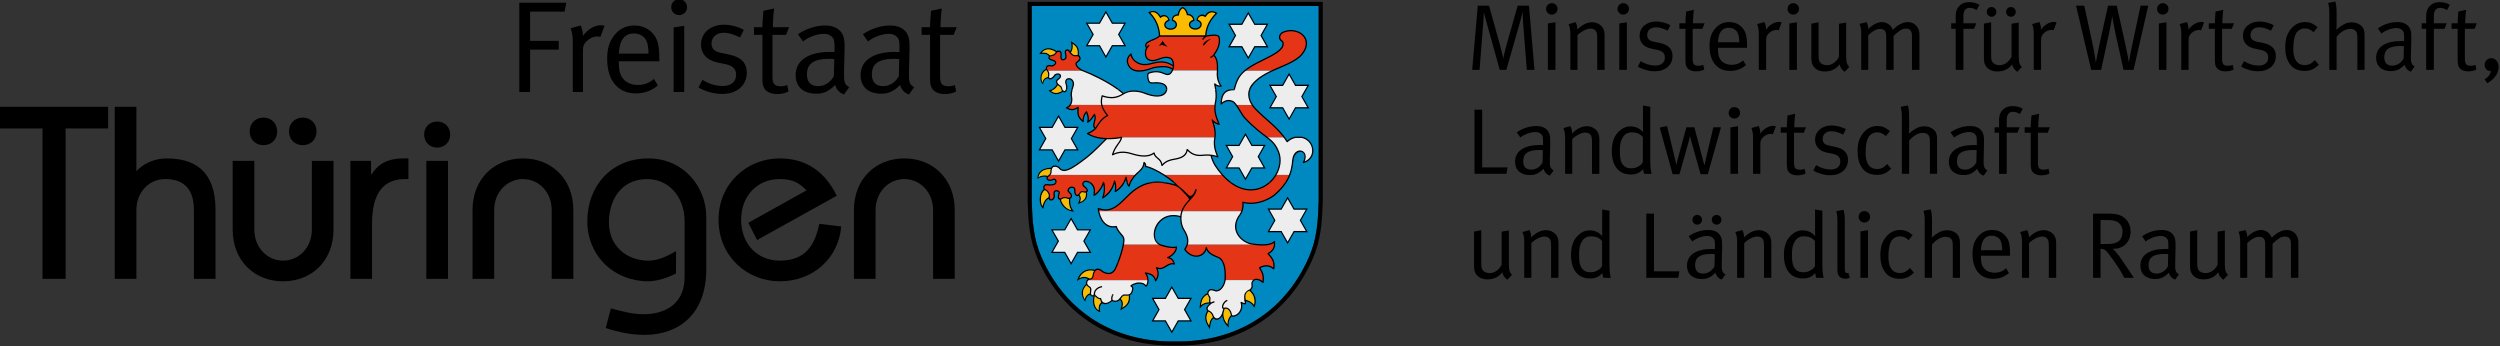 <?xml version="1.0" encoding="UTF-8"?>
<svg xmlns="http://www.w3.org/2000/svg" preserveAspectRatio="xMinYMin meet" viewBox="0 0 433 60">
  <rect x="0" y="0" width="433" height="60" fill="#333333" stroke="none"/>
  <g id="Fahne">
    <g>
      <polygon points="0,18.497 18.73,18.497 18.73,22.246 11.364,22.246 11.364,48.297 7.363,48.297 7.363,22.246 0,22.246   "></polygon>
      <path d="M19.875,48.297V18.497h3.747v11.151c1.148-1.274,3.064-2.21,5.235-2.21c4.726,0,8.471,2.043,8.471,8.938v11.922h-3.745    V36.375c0-4.174-2.298-5.362-4.981-5.362c-2.723,0-4.979,2.213-4.979,5.362v11.922H19.875z"></path>
      <path d="M57.76,27.863v11.921c0,5.359-3.746,8.938-8.728,8.938c-4.98,0-8.729-3.578-8.729-8.938V27.863h3.748v11.921    c0,3.148,2.299,5.359,4.98,5.359c2.683,0,4.981-2.211,4.981-5.359V27.863H57.76z M45.626,20.367c1.404,0,2.385,1.025,2.385,2.385    c0,1.405-0.98,2.387-2.385,2.387c-1.405,0-2.385-0.981-2.385-2.387C43.241,21.392,44.221,20.367,45.626,20.367 M52.437,20.367    c1.406,0,2.385,1.025,2.385,2.385c0,1.405-0.979,2.387-2.385,2.387c-1.403,0-2.383-0.981-2.383-2.387    C50.054,21.392,51.033,20.367,52.437,20.367"></path>
      <path d="M60.691,27.863h3.575v2.34h0.087c1.276-2.002,3.022-2.765,5.533-2.765h0.853v3.575h-0.555    c-3.617,0-5.747,2.213-5.747,7.749v9.535h-3.746V27.863z"></path>
      <path d="M75.717,21.052c1.447,0,2.256,1.104,2.256,2.254s-0.809,2.256-2.256,2.256c-1.448,0-2.256-1.105-2.256-2.256    S74.269,21.052,75.717,21.052 M73.845,27.863h3.746v20.435h-3.746V27.863z"></path>
      <path d="M81.844,48.297V36.375c0-5.362,3.748-8.938,8.729-8.938s8.727,3.575,8.727,8.938v11.922h-3.746V36.375    c0-3.149-2.298-5.362-4.98-5.362s-4.98,2.213-4.98,5.362v11.922H81.844z"></path>
      <path d="M117.089,47.358c-1.405,0.767-3.404,1.363-4.81,1.363c-5.96,0-10.559-4.428-10.559-10.388    c0-6.132,4.173-10.896,10.559-10.896c6.216,0,10.046,5.021,10.046,10.13v9.107c0,7.664-4.683,11.324-10.686,11.324    c-2.298,0-4.554-0.465-6.726-1.188l0.895-3.403c1.872,0.506,3.746,1.017,5.66,1.017c3.364,0,7.11-1.49,7.11-6.471v-9.535    c0-4.595-2.979-7.405-6.471-7.405c-4.47,0-6.642,3.532-6.642,7.532c0,4.003,2.98,6.598,6.854,6.598    c1.703,0,3.321-0.806,4.769-1.654V47.358z"></path>
      <path d="M131.133,41.567l-1.532-2.976l10.09-5.622c-1.276-1.278-2.342-1.956-4.641-1.956c-3.874,0-6.684,2.895-6.684,7.065    c0,4.172,2.81,7.064,6.684,7.064c4.428,0,6.087-2.634,6.854-6.381l3.79,0.465c-0.427,5.405-4.77,9.494-10.644,9.494    c-5.662,0-10.601-4.343-10.601-10.643c0-6.304,4.938-10.641,10.601-10.641c4.766,0,7.961,2.51,9.875,6.47L131.133,41.567z"></path>
      <path d="M147.899,48.297V36.375c0-5.362,3.748-8.938,8.729-8.938c4.981,0,8.728,3.575,8.728,8.938v11.922h-3.746V36.375    c0-3.149-2.299-5.362-4.981-5.362c-2.682,0-4.98,2.213-4.98,5.362v11.922H147.899z"></path>
      <polygon points="97.784,2.004 91.812,2.004 91.812,7.077 96.771,7.077 96.771,8.586 91.812,8.586 91.812,15.934 89.942,15.934     89.942,0.472 98.079,0.472   "></polygon>
      <path d="M103.985,6.4c-0.114-0.045-0.314-0.091-0.496-0.091c-0.677,0-1.351,0.292-1.87,0.812c-0.519,0.518-0.652,0.857-0.652,1.78    v7.033h-1.759V7.278c0-1.646-0.385-2.387-0.385-2.387l1.76-0.476c0,0,0.428,0.881,0.359,1.828    c0.812-1.152,2.006-1.872,3.156-1.872c0.292,0,0.609,0.11,0.609,0.11L103.985,6.4z"></path>
      <path d="M107.188,10.615v0.27c0,1.061,0.136,1.872,0.52,2.457c0.629,0.969,1.666,1.375,2.794,1.375c1.081,0,1.96-0.34,2.751-1.058    l0.676,1.127c-0.993,0.899-2.346,1.395-3.788,1.395c-3.108,0-4.98-2.254-4.98-5.972c0-1.892,0.404-3.11,1.353-4.238    c0.901-1.058,2.006-1.553,3.358-1.553c1.217,0,2.277,0.426,3.042,1.217c0.968,0.991,1.285,2.05,1.285,4.732v0.248H107.188z     M111.808,6.783c-0.383-0.607-1.172-0.992-2.029-0.992c-1.599,0-2.501,1.174-2.591,3.493h5.138    C112.304,8.067,112.147,7.323,111.808,6.783"></path>
      <path d="M117.625,2.612c-0.767,0-1.374-0.607-1.374-1.353c0-0.766,0.607-1.395,1.374-1.395c0.766,0,1.375,0.607,1.375,1.373    C119,2.004,118.391,2.612,117.625,2.612 M116.677,15.934V4.753l1.828-0.292v11.473H116.677z"></path>
      <path d="M125.108,16.272c-1.42,0-2.975-0.428-4.125-1.127l0.676-1.309c1.15,0.701,2.321,1.06,3.562,1.06    c1.376,0,2.277-0.744,2.277-1.937c0-1.015-0.565-1.578-1.85-1.85l-1.398-0.292c-1.848-0.385-2.837-1.532-2.837-3.088    c0-2.029,1.645-3.448,3.989-3.448c1.171,0,2.478,0.361,3.424,0.901l-0.652,1.306c-0.993-0.473-1.826-0.811-2.817-0.811    c-1.286,0-2.119,0.745-2.119,1.848c0,0.857,0.429,1.377,1.624,1.624l1.486,0.315c2.027,0.428,2.998,1.465,2.998,3.133    C129.346,14.784,127.632,16.272,125.108,16.272"></path>
      <path d="M136.132,6.04h-2.345v7.234c0,1.238,0.338,1.668,1.442,1.668c0.497,0,0.787-0.068,1.104-0.226l0.248,1.128    c-0.565,0.292-1.195,0.449-1.982,0.449c-0.587,0-1.038-0.111-1.466-0.315c-0.789-0.383-1.081-1.104-1.081-2.231V6.04h-1.466v-1.33    h1.466c0-1.081,0.18-2.841,0.18-2.841l1.849-0.405c0,0-0.226,1.758-0.226,3.246h2.816L136.132,6.04z"></path>
      <path d="M146.187,16.362c-0.769-0.247-1.332-0.857-1.534-1.646c-1.082,1.08-1.96,1.51-3.246,1.51    c-2.772,0-3.605-1.688-3.605-3.202c0-2.545,2.186-4.033,5.949-4.033c0.473,0,0.789,0.023,0.789,0.023V8.227    c0-0.993-0.045-1.398-0.359-1.76c-0.362-0.405-0.813-0.607-1.511-0.607c-1.263,0-2.862,0.675-3.584,1.329l-0.881-1.263    c1.49-0.991,3.091-1.509,4.712-1.509c1.557,0,2.638,0.607,3.11,1.756c0.25,0.609,0.271,1.465,0.25,2.479l-0.09,3.697    c-0.048,1.826,0.064,2.298,0.899,2.749L146.187,16.362z M143.615,10.187c-2.84,0-3.854,0.969-3.854,2.681    c0,1.329,0.654,2.052,1.937,2.052c1.15,0,2.211-0.699,2.729-1.76l0.067-2.929C144.201,10.208,143.932,10.187,143.615,10.187"></path>
      <path d="M157.435,16.362c-0.768-0.247-1.331-0.857-1.533-1.646c-1.082,1.08-1.961,1.51-3.246,1.51    c-2.772,0-3.605-1.688-3.605-3.202c0-2.545,2.186-4.033,5.949-4.033c0.473,0,0.789,0.023,0.789,0.023V8.227    c0-0.993-0.046-1.398-0.359-1.76c-0.362-0.405-0.813-0.607-1.511-0.607c-1.263,0-2.862,0.675-3.584,1.329l-0.881-1.263    c1.49-0.991,3.089-1.509,4.711-1.509c1.558,0,2.639,0.607,3.11,1.756c0.25,0.609,0.271,1.465,0.25,2.479l-0.09,3.697    c-0.047,1.826,0.065,2.298,0.9,2.749L157.435,16.362z M154.863,10.187c-2.839,0-3.854,0.969-3.854,2.681    c0,1.329,0.655,2.052,1.938,2.052c1.15,0,2.211-0.699,2.729-1.76l0.066-2.929C155.45,10.208,155.181,10.187,154.863,10.187"></path>
      <path d="M165.167,6.04h-2.345v7.234c0,1.238,0.339,1.668,1.442,1.668c0.497,0,0.788-0.068,1.104-0.226l0.248,1.128    c-0.564,0.292-1.195,0.449-1.982,0.449c-0.587,0-1.038-0.111-1.466-0.315c-0.789-0.383-1.081-1.104-1.081-2.231V6.04h-1.466v-1.33    h1.466c0-1.081,0.18-2.841,0.18-2.841l1.85-0.405c0,0-0.226,1.758-0.226,3.246h2.815L165.167,6.04z"></path>
    </g>
    <g>
      <path fill="#0089C1" d="M226.674,44.614c1.454-3.298,1.599-6.28,1.719-9.781V1.038h-49.694v33.802    c0.112,3.494,0.263,6.478,1.712,9.774c4.292,9.74,12.86,14.666,23.117,14.534C213.79,59.28,222.385,54.352,226.674,44.614    L226.674,44.614z"></path>
      <path d="M226.674,44.614c1.454-3.298,1.599-6.28,1.719-9.781V1.038h-49.694v33.802c0.112,3.494,0.263,6.478,1.712,9.774    c4.292,9.74,12.86,14.666,23.117,14.534C213.79,59.28,222.385,54.352,226.674,44.614L226.674,44.614z M227.325,44.9    c-4.412,10.022-13.272,15.097-23.79,14.963c-10.529,0.134-19.359-4.938-23.778-14.963c-1.495-3.391-1.657-6.446-1.773-10.046    V0.323h51.122v34.531C228.984,38.454,228.828,41.509,227.325,44.9L227.325,44.9z"></path>
      <path d="M219.32,7.982l-1.041-1.833l1.041-1.834h-2.074l-1.043-1.831l-1.039,1.831h-2.082l1.039,1.834l-1.039,1.833h2.082    l1.039,1.833l1.043-1.833H219.32L219.32,7.982z M219.704,8.208h-2.331l-1.17,2.057l-1.173-2.057h-2.334l1.168-2.059l-1.168-2.058    h2.334l1.173-2.059l1.17,2.059h2.331l-1.166,2.058L219.704,8.208L219.704,8.208z"></path>
      <polygon fill="#EDEDED" points="219.32,7.982 217.246,7.982 216.203,9.815 215.164,7.982 213.082,7.982 214.121,6.149     213.082,4.315 215.164,4.315 216.203,2.484 217.246,4.315 219.32,4.315 218.279,6.149 219.32,7.982   "></polygon>
      <path d="M226.392,18.561l-1.043-1.835l1.043-1.831h-2.085l-1.034-1.834l-1.041,1.834h-2.083l1.042,1.831l-1.042,1.835h2.083    l1.041,1.832l1.034-1.832H226.392L226.392,18.561z M226.773,18.782h-2.335l-1.166,2.057l-1.166-2.057h-2.335l1.166-2.056    l-1.166-2.057h2.335l1.166-2.058l1.166,2.058h2.335l-1.167,2.057L226.773,18.782L226.773,18.782z"></path>
      <polygon fill="#EDEDED" points="226.392,18.561 224.307,18.561 223.272,20.393 222.231,18.561 220.148,18.561 221.19,16.726     220.148,14.895 222.231,14.895 223.272,13.061 224.307,14.895 226.392,14.895 225.349,16.726 226.392,18.561   "></polygon>
      <path d="M218.831,28.969l-1.036-1.835l1.036-1.832h-2.076l-1.041-1.827l-1.041,1.827h-2.077l1.036,1.832l-1.036,1.835h2.077    l1.041,1.832l1.041-1.832H218.831L218.831,28.969z M219.215,29.195h-2.335l-1.166,2.057l-1.166-2.057h-2.336l1.164-2.061    l-1.164-2.056h2.336l1.166-2.054l1.166,2.054h2.335l-1.166,2.056L219.215,29.195L219.215,29.195z"></path>
      <polygon fill="#EDEDED" points="218.831,28.969 216.755,28.969 215.714,30.801 214.673,28.969 212.596,28.969 213.632,27.134     212.596,25.302 214.673,25.302 215.714,23.475 216.755,25.302 218.831,25.302 217.795,27.134 218.831,28.969   "></polygon>
      <path d="M226.137,40l-1.041-1.831l1.041-1.835h-2.082l-1.041-1.832l-1.041,1.832h-2.082l1.038,1.835L219.891,40h2.082l1.041,1.834    L224.055,40H226.137L226.137,40z M226.515,40.225h-2.333l-1.172,2.054l-1.164-2.054h-2.331l1.165-2.057l-1.165-2.061h2.331    l1.164-2.058l1.172,2.058h2.333l-1.166,2.061L226.515,40.225L226.515,40.225z"></path>
      <polygon fill="#EDEDED" points="226.137,40 224.055,40 223.014,41.833 221.973,40 219.891,40 220.929,38.168 219.891,36.333     221.973,36.333 223.014,34.501 224.055,36.333 226.137,36.333 225.096,38.168 226.137,40   "></polygon>
      <path d="M206.074,55.459l-1.039-1.835l1.039-1.832h-2.076l-1.041-1.835l-1.041,1.835h-2.08l1.039,1.832l-1.039,1.835h2.08    l1.041,1.832l1.041-1.832H206.074L206.074,55.459z M206.458,55.685h-2.333l-1.168,2.056l-1.173-2.056h-2.332l1.166-2.061    l-1.166-2.052h2.332l1.173-2.059l1.168,2.059h2.333l-1.167,2.052L206.458,55.685L206.458,55.685z"></path>
      <polygon fill="#EDEDED" points="206.074,55.459 203.998,55.459 202.957,57.292 201.916,55.459 199.836,55.459 200.875,53.625     199.836,51.792 201.916,51.792 202.957,49.958 203.998,51.792 206.074,51.792 205.035,53.625 206.074,55.459   "></polygon>
      <path d="M188.639,43.592l-1.043-1.831l1.043-1.83h-2.078l-1.045-1.832l-1.039,1.832h-2.082l1.045,1.83l-1.045,1.831h2.082    l1.039,1.834l1.045-1.834H188.639L188.639,43.592z M189.022,43.818h-2.343l-1.164,2.06l-1.16-2.06h-2.343l1.171-2.057    l-1.171-2.056h2.343l1.16-2.057l1.164,2.057h2.343l-1.173,2.056L189.022,43.818L189.022,43.818z"></path>
      <polygon fill="#EDEDED" points="188.639,43.592 186.561,43.592 185.516,45.426 184.477,43.592 182.395,43.592 183.439,41.761     182.395,39.931 184.477,39.931 185.516,38.099 186.561,39.931 188.639,39.931 187.596,41.761 188.639,43.592   "></polygon>
      <path d="M186.462,25.836l-1.039-1.831l1.039-1.83h-2.082l-1.039-1.835l-1.036,1.835h-2.081l1.037,1.83l-1.037,1.831h2.081    l1.036,1.833l1.039-1.833H186.462L186.462,25.836z M186.846,26.06h-2.339l-1.166,2.061l-1.17-2.061h-2.331l1.165-2.055    l-1.165-2.056h2.331l1.17-2.057l1.166,2.057h2.339l-1.166,2.056L186.846,26.06L186.846,26.06z"></path>
      <polygon fill="#EDEDED" points="186.462,25.836 184.38,25.836 183.341,27.669 182.305,25.836 180.224,25.836 181.261,24.005     180.224,22.175 182.305,22.175 183.341,20.34 184.38,22.175 186.462,22.175 185.423,24.005 186.462,25.836   "></polygon>
      <path d="M194.665,7.802l-1.042-1.835l1.042-1.834h-2.085L191.541,2.3l-1.036,1.833h-2.081l1.042,1.834l-1.042,1.835h2.081    l1.036,1.832l1.039-1.832H194.665L194.665,7.802z M195.049,8.026h-2.335l-1.173,2.058l-1.166-2.058h-2.335l1.165-2.059    L188.04,3.91h2.335l1.166-2.057l1.173,2.057h2.335l-1.173,2.058L195.049,8.026L195.049,8.026z"></path>
      <polygon fill="#EDEDED" points="194.665,7.802 192.58,7.802 191.541,9.634 190.505,7.802 188.424,7.802 189.466,5.967     188.424,4.133 190.505,4.133 191.541,2.3 192.58,4.133 194.665,4.133 193.623,5.967 194.665,7.802   "></polygon>
      <path fill="#E53517" d="M210.868,12.221h-7.825c0.026-0.053,0.054-0.112,0.076-0.175c0.143-0.343,0.164-0.667,0.099-1.097    c-0.088-0.625-0.338-0.974-1.173-1.015c-1.05-0.046-1.812,0.754-2.774,0.526c-1.02-0.246-0.888-1.292-0.833-1.69    c0.032-0.211,0.12-0.375,0.229-0.528c0,0-0.072-0.042-0.101-0.059c-0.157-0.09-0.138-0.283-0.083-0.511    c0.145-0.368,0.497-0.443,0.879-0.647c0.3-0.164,0.872-0.261,1.453-0.78h8.144c0,0,1.876-0.41,2.149,0.107    c0.144,0.472,0.322,1.583-0.896,3.191C210.807,10.128,210.905,10.925,210.868,12.221L210.868,12.221z"></path>
      <path fill="#EDEDED" d="M190.826,18.177c-0.12-0.518-0.074-1.014,0.084-1.576c2.367,0.819,3.329-0.227,4.072-0.563    c0.976-0.443,2.36-0.264,3.209,0.074c2.571,1.023,3.644,0.316,3.839-0.444c0.152-0.583-0.121-1.518-2.405-1.298    c-0.294,0-0.442-0.022-0.592-0.211c-0.145-0.18-0.271-0.812-0.247-1.223c0.054-0.183,0.125-0.19,0.208-0.296    c1.188-0.382,1.85-0.25,2.781,0.149c0.618,0.265,0.976,0.045,1.268-0.568h7.825l-0.007,0.185    c-0.165,1.587,0.643,2.521,0.643,2.521c-0.396,0.021-0.764-0.048-1.111-0.397c0.296,1.434,0.348,2.396,0.076,3.531l-0.015,0.117    H190.826L190.826,18.177z"></path>
      <path fill-rule="evenodd" clip-rule="evenodd" fill="#EDEDED" d="M210.425,23.778c-0.002,0.081-0.016,0.157-0.032,0.24    c-0.162,0.929,0,1.996,0.543,3.155c-0.911-0.346-1.938-0.361-2.443-0.293c-1.187,0.148-2.074-0.077-2.863-0.993    c-0.134,1.015-0.861,1.466-2.2,1.684c-0.91,0.143-1.557,0.368-2.175,1.083c-0.171-1.309-1.133-1.136-1.381-2.143    c-0.614,0.437-1.601,0.827-3.855,0.119c-1.335-0.419-2.342-0.322-3.328,0.173c0.511-1.682,1.303-1.951,1.578-3.011l-0.061,0.014    l0.061-0.028H210.425L210.425,23.778z"></path>
      <path fill="#E53517" d="M201.571,30.291h10.139c1.606,1.791,3.627,2.918,5.814,2.512c1.479-0.278,2.725-1.265,3.455-2.512h2.398    c-0.529,1.368-1.412,2.414-2.712,3.549c-1.511,1.104-3.652,1.705-5.403,1.187c0.074,0.615-0.007,1.128-0.173,1.564h-24.803    c-0.024-0.158-0.046-0.311-0.061-0.476c2.474,0.901,3.636-0.817,5.418-2.488c1.67-1.561,3.297-2.117,4.958-2.08    c1.122,0.024,2.951,0.406,3.448,0.766C203.413,31.599,202.499,30.885,201.571,30.291L201.571,30.291z"></path>
      <path fill="#EDEDED" d="M215.09,36.59c-0.145,0.371-0.352,0.684-0.57,0.954c-1.385,2.321,0.345,4.252,2.148,4.695    c0.312,0.046,0.697,0.099,1.101,0.136h-12.138c0.217-0.722,0.066-1.534-0.624-2.629c-0.57-0.909-0.491-2.202-0.491-2.202    c-0.669-0.197-1.77-0.415-2.863,0.201c-2.389,1.331-1.915,4.022-0.765,4.63h-6.324c0.081-0.435,0.112-0.826,0.066-1.111    c-0.077-0.476-0.94-0.94-1.307-2.021c-1.42,0.292-2.698-0.692-3.036-2.652H215.09L215.09,36.59z"></path>
      <path fill="#E53517" d="M205.631,42.375h12.138c1.115,0.097,2.394,0.069,2.972-0.533c0.053,0.789-0.028,1.479-1.113,2.103    c1.015,1.001,1.113,1.703,0.993,2.615c-0.818-0.69-1.532-0.623-2.473-0.195c0.609,0.967,0.715,1.359,0.616,2.545    c-0.63-0.576-1.239-0.643-1.599-0.393h-4.991c0.046-0.243,0.053-0.516,0.019-0.82c0.048-1.804-0.503-2.76-1.033-3.037    c-0.518-0.271-1.977-0.616-2.223-1.782c-0.248,1.608-2.372,2.203-3.729,0.324C205.398,42.93,205.543,42.661,205.631,42.375    L205.631,42.375z"></path>
      <path fill="#EDEDED" d="M217.165,48.517c-0.092,0.067-0.166,0.147-0.219,0.246c-0.331,0.591,0.263,0.763-0.405,1.452    c-0.662,0.154-1.271,1.042-0.888,1.657c0.346,0.542,0.053,0.961-0.69,0.496c0.247,0.715,0.048,1.652-0.745,2.17    c-1.229,0.616-0.812-0.199-1.202-0.717c-0.398-0.643-0.94-0.417-0.94-0.417c-0.113,0.086-0.268,0.709-0.312,0.889    c-0.384,1.1-1.34,1.286-1.664,0.442c-0.101-0.456-0.563-0.833-0.84-0.888c-0.587-0.518,0.21-1.067,0.495-1.331    c-0.307-0.088-0.252-0.447-0.201-0.868c-0.075-0.365-0.423-0.69-0.37-0.842c0.136-0.729,0.557-0.771,1.459-0.42    c0.421-0.072,0.645-0.121,0.984-0.565c0.116-0.145,0.441-0.607,0.548-1.305H217.165L217.165,48.517z"></path>
      <path fill="#EDEDED" d="M198.829,48.517c0.007,0.44-0.12,0.837-0.328,1.048c-0.271-0.329-0.507-0.539-1.271-0.539    c-0.563,0-1.293,0.375-1.339,0.506c0.219,0.081,0.311,0.28,0.3,0.511c-0.229,1.599-1.3,0.891-1.659,1.103    c-0.345,0.204-0.451,0.728-1.028,0.991c-0.669,0.148-0.888-0.136-0.888-0.136c-0.585,0.603-1.811,1.038-1.99-0.278    c-0.338,0.083-0.754-0.294-1.067-0.676c-0.165,0.165-0.43,0.384-0.708-0.097c-0.021-0.383,0.226-0.979-0.102-1.186    c-0.476-0.298-0.701-0.603-0.455-1.12c0.018-0.048,0.046-0.092,0.078-0.127H198.829L198.829,48.517z"></path>
      <path fill="#E53517" d="M194.563,42.375h6.324c0.062,0.03,0.127,0.061,0.193,0.081c1.14,0.347,2.211,0.543,2.665,0.309    c0.053,0.857-0.901,1.662-1.511,1.842c0.524,0.151,0.875,0.18,1.169,1.12c-0.546-0.165-1.116,0.134-1.449,0.377    c-0.444,0.337-1.006,0.578-1.629,0.247c0.292,0.729,0.449,1.322-0.166,2.275c-0.28-1.15-1.212-1.24-1.777-1.353    c0.311,0.362,0.438,0.82,0.446,1.243h-10.458c0.278-0.303,0.816-0.07,0.901-0.629c0.219-1.388,0.909-1.583,1.712-0.824    c1.106,0.616,1.765,0.247,2.163-0.442C193.352,46.252,194.277,43.982,194.563,42.375L194.563,42.375z"></path>
      <path fill="#E53517" d="M181.802,30.291h14.886c-0.473,0.489-1.074,1.34-1.11,1.969c-0.369-0.292-0.331-0.703-0.542-1.563    c-0.324,1.153-1.015,1.936-1.87,2.488c0.127-0.692,0.073-1.335-0.12-1.812c-0.362,1.596-1.311,2.4-2.074,2.933    c0.299-0.633,0.443-1.911,0.147-2.733c-0.226,1.103-1.289,2.133-1.627,2.253c0.021-0.392,0.313-1.332-0.543-2.089    c-1.239-0.841-1.765,0.149-1.12,0.612c0.69,0.49,0.624,0.966-0.081,0.92c-0.232-0.118-0.504-0.099-0.647,0.128    c-0.367,0.646-0.973,0.769-0.948-0.609c-0.171-0.706-1.313-0.301-1.12,0.349l0.228,0.247c0.562,0.456,0.315,1.111-0.359,0.954    c-0.257-0.158-0.865-0.137-1.069,0.113c-0.646,0.165-0.616-0.377-0.366-1.036c0.067-0.364-1.085-0.755-0.873,0.344    c0.165,0.901-1.036,1.344-0.87,0.149c0.11-0.22-0.25-0.889-0.754-1.068c-0.353-0.286-0.12-0.923,0.345-0.854    c0.447,0.066,0.821,0.083,1.249-0.053c0.52-0.159,0.412-1.157-0.234-0.819c-0.69,0.359-1.282-0.151-0.824-0.563    C181.594,30.488,181.703,30.396,181.802,30.291L181.802,30.291z"></path>
      <path fill="#EDEDED" d="M185.364,18.177c0.265-0.391,0.319-0.923,0.21-1.426c-0.173-0.789,0.352-1.865,0.347-2.195    c-0.026-1.187-1.497-1.201-1.315-0.2c0.421,1.113-0.085,1.992-0.64,1.261l-0.224-0.592c-0.807-0.518-1-0.974-0.423-1.333    c0.789-0.609,0.113-1.118-0.563-0.743c-0.479,0.774-1,0.836-1.155,0.496c-0.085-0.197,0.141-0.43-0.011-0.908    c-0.042-0.123-0.165-0.315-0.165-0.315h6.21c2.124,0.851,5.199,2.411,6.971,4.02c-0.704,0.419-1.705,1.049-3.695,0.36    c-0.158,0.562-0.204,1.059-0.084,1.576H185.364L185.364,18.177z"></path>
      <path fill="#E53517" d="M185.364,18.177h5.462c0.123,0.557,0.443,1.135,1.021,1.836c-0.938,0.419-1.585,1.38-1.952,2.023    c-0.038,0.072-0.091,0.139-0.144,0.206c-0.797-0.456,0.292-1.532-0.201-2.427c-0.398,0.669-0.782,1.12-1.166,1.354    c0.211-0.658,0.053-1.193-0.197-1.798c-0.307,0.296-0.638,0.936-0.592,1.677c-0.811-0.715-0.982-1.103-0.863-2.471    c-0.693,0.495-1.21,0.548-2.028,0.099C185,18.571,185.218,18.396,185.364,18.177L185.364,18.177z"></path>
      <path fill="#E53517" d="M195.877,9.375c0.099,0.665,0.532,1.16,1.127,1.486c1.486,0.824,2.727-0.175,4.176-0.14    c0.545,0.011,1.334,0.192,2.069,0.717c-0.001,0.187-0.033,0.363-0.1,0.541c-1.006-0.585-1.756-0.469-2.917-0.344    c-0.59,0.065-1.742,0.688-2.996,0.666c-0.82-0.016-1.609-0.382-1.892-1.282C195.127,10.332,195.44,9.689,195.877,9.375    L195.877,9.375z"></path>
      <path fill="#FABB00" d="M199.047,2.173c0.795-0.434,1.442-0.048,1.939,0.791c0.498-0.528,1.354-0.192,1.481,0.516    c-1.159,0.438-0.789,1.564,0.276,1.564c1.224,0,1.322-1.275,0.322-1.547c-0.035-0.452,0.281-0.926,1.015-0.919    c0.018-0.599,0.435-1.129,0.761-1.261c0.449,0.18,0.708,0.662,0.82,1.193c0.756-0.018,1.096,0.648,1.115,1.003    c-1.208,0.336-0.84,1.515,0.29,1.515c0.967,0,1.448-1.194,0.273-1.531c0.018-0.761,0.936-1.094,1.405-0.678    c0.596-0.953,1.319-0.918,1.964-0.528c-1.488,1.451-1.85,2.95-1.87,3.933h-7.996C200.745,4.578,200.132,3.225,199.047,2.173    L199.047,2.173z"></path>
      <path fill="#EDEDED" d="M220.979,30.291c0.722-1.225,0.955-2.689,0.453-3.982c-0.488-1.27-1.091-1.825-1.999-2.53h2.997    c0.173,0.24,0.346,0.486,0.511,0.757c0.391-0.39,0.895-0.652,1.425-0.757h1.109c0.569,0.12,1.098,0.427,1.464,0.952    c0.722,1.023,0.669,2.862-1.186,3.404c1.186-2.261-1.625-2.811-1.851-0.316c-0.081,0.947-0.254,1.752-0.525,2.473H220.979    L220.979,30.291z"></path>
      <path fill="#E53517" d="M214.105,18.177h2.795c0.166,0.25,0.359,0.492,0.585,0.723c1.85,1.923,3.503,2.916,4.945,4.878h-2.997    c-0.916-0.7-2.128-1.542-3.855-3.372C215.131,19.93,214.612,18.87,214.105,18.177L214.105,18.177z"></path>
      <path fill="#EDEDED" d="M214.105,18.177c-0.222-0.299-0.44-0.531-0.646-0.616c-0.542-0.217-1.094-0.285-1.955,0.425    c0.048-1.703,0.655-2.496,2.271-2.468c0.399-1.728,0.984-2.547,1.734-3.186c0.039-0.037,0.085-0.074,0.131-0.111h4.778    c-1.117,0.518-2.436,1.21-3.391,2.306c-0.995,1.122-0.901,2.471-0.127,3.65H214.105L214.105,18.177z"></path>
      <path fill="#E53517" d="M220.418,12.221h-4.778c1.666-1.34,4.305-2.194,5.844-3.396c0.827-0.648,0.835-1.219,0.662-1.604    c-0.962-0.62-0.391-1.434,0.076-1.629c0.886-0.375,2.026-0.474,3.065,0.195c0.856,0.55,1.631,1.925,0.146,3.681    c-0.995,1.175-3.435,2.038-4.489,2.519C220.771,12.061,220.594,12.138,220.418,12.221L220.418,12.221z"></path>
      <path d="M201.307,7.045c0.245,0.2,0.355,0.681,0.962,1.026c-0.493,0-0.976-0.532-1.446-0.097    C200.717,7.637,201.293,7.494,201.307,7.045L201.307,7.045z"></path>
      <path d="M208.42,7.561c-0.183,0.329,0.054,0.414,0.24,0.173c0.134-0.173,0.345-0.559,1.067-0.976    C209.018,6.853,208.494,7.434,208.42,7.561L208.42,7.561z"></path>
      <path d="M205.57,33.494c0.104,0.097,0.423,0.444,0.564,0.444c0.562,0,0.869-1.023,0.895-1.122    c0.026-0.134,0.232-0.118,0.226,0.028c-0.025,0.386-0.205,0.73-0.46,1.069c-0.157,0.216-0.344,0.43-0.541,0.632    c-0.699,0.766-1.532,1.622-1.625,3.007c-0.013,0.151-0.238,0.134-0.226-0.015c0.091-1.302,0.754-2.106,1.53-2.97    c0.066-0.225-0.768-1.035-0.875-1.149c-0.324-0.339-0.675-0.761-1.073-1.015c-0.134-0.085-0.009-0.278,0.127-0.188    C204.614,32.551,205.27,33.184,205.57,33.494L205.57,33.494z"></path>
      <path fill="#E53517" d="M194.268,23.778c-1.917,0.383-4.379,0.383-5.904-0.654c0.546-0.219,1.24-0.585,1.532-1.087    c0.367-0.644,1.015-1.604,1.952-2.023c-0.578-0.701-0.898-1.279-1.021-1.836h19.628c-0.104,0.896-0.009,1.731,0.705,3.368    c-0.396-0.125-0.796-0.291-1.208-0.767c0.241,0.699,0.639,1.689,0.474,2.999H194.268L194.268,23.778z"></path>
      <path fill="#EDEDED" d="M198.146,28.143c-0.081,1.027-0.824,1.54-1.247,1.929l-0.074,0.068c-0.046,0.046-0.091,0.098-0.137,0.15    h-14.886c0.038-0.046,0.073-0.097,0.105-0.15c0.053-0.075,0.092-0.163,0.11-0.248c-0.064-0.888,0.392-1.473,1.369-0.893    c0,0,0.278,0.509,0.934,0.526c0.891-0.121,1.631-0.594,2.885-1.511c1.923-1.332,3.247-2.804,4.036-3.6    c0.166-0.165,0.307-0.303,0.427-0.405c0.866,0.028,1.75-0.06,2.539-0.204l0.061-0.014c-0.275,1.06-1.067,1.329-1.578,3.011    c0.986-0.495,1.993-0.592,3.328-0.173c2.255,0.708,3.241,0.317,3.855-0.119c0.248,1.007,1.21,0.834,1.381,2.143    c0.618-0.715,1.265-0.94,2.175-1.083c1.339-0.218,2.066-0.669,2.2-1.684c0.789,0.916,1.677,1.142,2.863,0.993    c0.287-0.038,0.751-0.053,1.262,0.015l0.001,0.021l0.015,0.041l0.009,0.037l0.007,0.028l0.009,0.038l0.013,0.046l0.009,0.035    l0.029,0.079c0.101,0.344,0.254,0.763,0.475,1.168c0.053,0.099,0.11,0.197,0.172,0.296c0.337,0.518,0.707,1.006,1.098,1.456    l0.121,0.15h-10.139l-0.231-0.15c-1.174-0.72-2.339-1.246-2.957-1.307C198.549,28.427,198.146,28.143,198.146,28.143    L198.146,28.143z"></path>
      <path fill="#E53517" d="M181.425,12.221c0,0-0.12-0.134-0.143-0.217c-0.133-0.491,0.241-0.807,0.834-0.568    c0.609-0.065,0.969-0.596,0.527-0.892c-0.265-0.099-0.895-0.224-0.962-0.495c-0.031-0.521,0.476-0.329,0.863-0.557    c0.428-0.248,0.262-0.562,0.807-0.625c0.458-0.049,0.479,0.467,0.41,0.955c-0.044,0.796,0.671,0.542,0.844,0.211    c0.127-0.824-0.43-1.197,0.261-1.377c0.285-0.076,0.537,0.685,0.987,0.903c0.51,0.246,0.826-0.131,1.087,0.228    c0.303,0.479,0,0.658-0.524,1.088c-0.015,0.155-0.224,0.569,0.908,1.26c0.106,0.038,0.311,0.086,0.311,0.086H181.425    L181.425,12.221z"></path>
      <path d="M187.642,51.237c0.053,0.198,0.134,0.391,0.226,0.592c0.053-0.242,0.141-0.436,0.261-0.592h0.296    c-0.25,0.224-0.416,0.592-0.451,1.021c-0.271-0.353-0.461-0.686-0.55-1.021H187.642L187.642,51.237z M189.875,51.237    c0.261,0.259,0.531,0.424,0.726,0.378c0,0,0.119-0.021,0.137,0.094c0.142,1.026,1.075,0.901,1.751,0.278    c-0.077-0.226-0.046-0.497,0.046-0.75h0.239c-0.105,0.253-0.137,0.522-0.06,0.702c0.173,0.173,0.563,0.131,0.757,0.092    c0.363-0.171,0.557-0.541,0.782-0.794h0.37c-0.184,0.053-0.243,0.206-0.43,0.45l-0.039,0.053c0.392,0.539,0.423,0.863,0.243,1.538    c0.719-0.436,1.188-0.929,1.089-2.041h0.232c0.119,1.307-0.49,1.844-1.691,2.515c0.286-0.955,0.398-1.223-0.027-1.832    c-0.113,0.118-0.258,0.231-0.444,0.317c-0.317,0.072-0.676,0.094-0.934-0.085c-0.437,0.398-1.232,0.761-1.719,0.392    c-0.511,0.359-0.451,0.938-0.324,1.537c-1.201-0.384-1.458-1.71-1.18-2.777c-0.134,0.072-0.3,0.086-0.465-0.066H189.875    L189.875,51.237z M208.794,51.237c-0.377,0.297-0.606,0.683-0.705,1.252c-0.018,0.114-0.031,0.232-0.046,0.347    c0.396-0.359,0.843-0.467,1.392-0.496c-0.064-0.215-0.018-0.493,0.006-0.684c-0.025-0.105-0.122-0.263-0.21-0.419h0.261    c0.075,0.119,0.143,0.253,0.174,0.391v0.035c-0.018,0.166-0.117,0.616,0.074,0.728c0.194-0.113,0.414-0.212,0.604-0.212v0.226    c-0.14,0-0.333,0.079-0.528,0.199c-0.275,0.263-0.944,0.722-0.504,1.142c0.322,0.082,0.787,0.48,0.893,0.96    c0.258,0.655,1.074,0.643,1.453-0.438c0.024-0.118,0.118-0.502,0.224-0.754c-0.549-0.127-0.092-1.348,0.646-1.6l0.076,0.212    c-0.304,0.107-0.58,0.445-0.692,0.757c-0.057,0.151-0.134,0.451,0.136,0.412c0.021-0.007,0.053-0.016,0.093-0.028    c0.411-0.072,0.749,0.148,0.962,0.495c0.425,0.555-0.026,1.224,1.061,0.68c0.739-0.486,0.928-1.366,0.695-2.036    c-0.02-0.055,0.06-0.146,0.166-0.132c0.299,0.185,0.485,0.224,0.584,0.166c0.02-0.115-0.119-0.26-0.105-0.539    c0.016-0.273-0.014-0.478-0.007-0.662h0.232c-0.014,0.23,0.013,0.465,0.053,0.683c0.49,0.081,1.094,0.411,1.413,0.877    c0.112-0.524,0.091-1.057-0.134-1.56h0.253c0.265,0.649,0.23,1.359-0.074,2.081c-0.384-0.763-0.878-1.046-1.426-1.153    c0.066,0.458,0.04,0.736-0.677,0.423c0.141,0.713-0.105,1.555-0.854,2.045c-0.345,0.178-0.735,0.352-0.974,0.149    c-0.405,0.435-0.638,1.134-0.451,1.938c-0.637-0.471-1.088-1.306-1.155-2.015c-0.397,0.676-1.086,0.901-1.504,0.424    c-0.541,0.442-0.541,1.048-0.645,1.871c-0.713-1.082-1.159-2.017-0.46-3.156c-0.421-0.479,0.069-0.962,0.438-1.286    c-0.672,0.024-1.129,0.157-1.547,0.669l-0.22,0.247l0.022-0.329c0.024-0.231,0.046-0.462,0.083-0.694    c0.09-0.524,0.285-0.908,0.587-1.213H208.794L208.794,51.237z M189.632,51.309c-0.278,0.985,0,2.061,0.655,2.421    c-0.061-0.458-0.007-1.016,0.45-1.354c-0.091-0.132-0.165-0.305-0.204-0.529C190.22,51.846,189.889,51.582,189.632,51.309    L189.632,51.309z M212.14,53.498c-0.468,0.983-0.153,1.942,0.444,2.65c-0.006-0.69,0.252-1.201,0.597-1.557    c-0.021-0.04-0.033-0.079-0.046-0.125c-0.053-0.2-0.081-0.412-0.218-0.579C212.751,53.609,212.471,53.406,212.14,53.498    L212.14,53.498z M209.283,53.97c-0.55,0.917-0.285,1.706,0.125,2.392c0.087-0.59,0.206-1.067,0.657-1.424    c-0.026-0.051-0.053-0.104-0.074-0.161C209.907,54.378,209.528,54.047,209.283,53.97L209.283,53.97z"></path>
      <path d="M193.757,45.47c-0.226,0.596-0.427,1.053-0.519,1.205c-0.412,0.743-1.147,1.134-2.307,0.485    c-0.743-0.697-1.346-0.577-1.547,0.742c-0.105,0.717-0.796,0.362-0.993,0.787c-0.204,0.445-0.038,0.695,0.416,0.98    c0.391,0.247,0.147,0.872,0.155,1.247c0.189,0.312,0.331,0.228,0.476,0.086c-0.039-0.556,0.358-1.278,1.412-1.465l0.042,0.219    c-0.969,0.174-1.268,0.815-1.229,1.245c0.067,0.082,0.142,0.165,0.212,0.234h-0.94c-0.053-0.046-0.105-0.106-0.151-0.186    c-0.134,0.033-0.254,0.099-0.359,0.186h-0.296c0.158-0.219,0.369-0.358,0.616-0.418c0.024-0.312,0.145-0.831-0.053-0.96    c-0.215-0.134-0.395-0.272-0.5-0.443c-0.635,0.647-0.716,1.238-0.55,1.821h-0.219c-0.193-0.67,0.015-1.319,0.677-2.043    c-0.046-0.168-0.021-0.363,0.088-0.596c0.063-0.136,0.151-0.219,0.243-0.266c-0.557-0.271-1.324-0.208-1.888,0.369    c0.172-1.217,1.437-2.403,3.082-1.969c0.366-0.361,0.873-0.276,1.427,0.234c1.039,0.577,1.638,0.232,1.993-0.405    c0.081-0.129,0.261-0.542,0.472-1.092H193.757L193.757,45.47z M203.437,45.47c0.029,0.07,0.051,0.145,0.073,0.224    c0,0,0.023,0.139-0.136,0.139c-1.079-0.323-1.651,1.106-2.848,0.728c0.234,0.645,0.296,1.242-0.27,2.13    c-0.097,0.11-0.202,0.035-0.204-0.034c-0.193-0.803-0.697-1.079-1.412-1.219c0.359,0.596,0.465,1.677-0.061,2.207    c-0.091,0.101-0.171-0.005-0.171-0.005c-0.246-0.307-0.45-0.5-1.18-0.5c-0.451,0-0.962,0.246-1.151,0.366    c0.165,0.128,0.235,0.333,0.225,0.544c-0.088,0.629-0.281,0.944-0.599,1.087c0.008,0.033,0.015,0.068,0.015,0.101h-0.232    c0-0.008,0-0.02,0-0.034c-0.166,0.034-0.366,0.034-0.585,0.02c-0.12-0.011-0.204-0.005-0.278,0.015h-0.37    c0.127-0.133,0.265-0.234,0.438-0.245c0.232-0.015,0.465,0.046,0.704,0.011c0.278-0.039,0.574-0.21,0.687-0.971    c0.007-0.193-0.07-0.333-0.229-0.393c-0.05,0-0.081-0.081-0.067-0.141c0.067-0.21,0.881-0.585,1.444-0.585    c0.723,0,1.008,0.187,1.269,0.479c0.391-0.575,0.225-1.539-0.196-2.048c-0.051-0.039-0.021-0.184,0.106-0.184    c0.796,0.159,1.458,0.304,1.784,1.192c0.433-0.791,0.292-1.307,0.027-1.956c-0.047-0.122,0.052-0.212,0.157-0.145    c1.134,0.602,1.653-0.824,2.858-0.677c-0.018-0.037-0.026-0.068-0.04-0.105H203.437L203.437,45.47z M211.962,45.47    c0.226,0.528,0.37,1.265,0.351,2.225c0.079,0.764-0.12,1.579-0.597,2.196c-0.368,0.472-0.622,0.531-1.059,0.609l-0.06-0.008    c-0.896-0.35-1.189-0.271-1.308,0.359c0.021,0.099,0.113,0.232,0.201,0.385h-0.261c-0.039-0.072-0.081-0.145-0.107-0.214    c-0.12,0.067-0.23,0.136-0.329,0.214h-0.338c0.17-0.173,0.369-0.311,0.614-0.438c0.165-0.857,0.695-0.868,1.58-0.526    c0.384-0.068,0.575-0.116,0.888-0.52c0.448-0.57,0.621-1.335,0.549-2.043c0.026-1.021-0.139-1.751-0.377-2.24H211.962    L211.962,45.47z M220.719,45.47c0.074,0.355,0.067,0.713,0.015,1.106c-0.015,0.066-0.099,0.149-0.192,0.071    c-0.736-0.628-1.372-0.599-2.228-0.237c0.556,0.916,0.662,1.344,0.57,2.51c0,0-0.06,0.141-0.193,0.074    c-0.377-0.351-1.272-0.848-1.654-0.173c-0.287,0.532,0.282,0.736-0.395,1.46c0.305,0.298,0.53,0.616,0.671,0.955h-0.253    c-0.138-0.298-0.351-0.589-0.655-0.867c-0.495,0.166-0.645,0.504-0.677,0.867h-0.232c0.007-0.153,0.026-0.298,0.132-0.46    c0.213-0.322,0.53-0.574,0.856-0.66c0.583-0.617,0.026-0.797,0.364-1.406c0.398-0.717,1.293-0.438,1.823-0.031    c0.063-0.99-0.065-1.368-0.62-2.255c0,0-0.044-0.104,0.051-0.165c0.902-0.405,1.631-0.502,2.427,0.084    c0.032-0.301,0.025-0.586-0.047-0.873H220.719L220.719,45.47z M192.534,51.237c0.035-0.113,0.095-0.219,0.155-0.312l0.19,0.12    c-0.046,0.06-0.078,0.125-0.106,0.192H192.534L192.534,51.237z M189.474,46.928c-1.293-0.292-2.132,0.407-2.533,1.245    c0.609-0.333,1.127-0.32,1.782,0.055c0.212-0.049,0.405-0.088,0.444-0.359C189.227,47.464,189.332,47.147,189.474,46.928    L189.474,46.928z"></path>
      <path d="M182.973,31.636c-0.044,0.18-0.171,0.338-0.382,0.404c-0.451,0.138-0.835,0.122-1.293,0.055    c-0.324-0.047-0.534,0.412-0.278,0.642c0.511,0.193,0.94,0.882,0.812,1.201c-0.128,1.006,0.782,0.555,0.653-0.16    c-0.248-1.253,1.194-0.914,1.093-0.346c-0.101,0.278-0.416,1.054,0.187,0.918c0.27-0.278,0.888-0.285,1.18-0.12    c0.486,0.104,0.752-0.347,0.241-0.768l-0.234-0.248l-0.029-0.046c-0.241-0.797,1.136-1.267,1.338-0.405v0.022    c-0.016,1.284,0.442,1.078,0.745,0.555c0.18-0.29,0.511-0.306,0.771-0.185c0.458,0.021,0.684-0.226-0.014-0.717    c-0.311-0.224-0.385-0.555-0.271-0.803h0.271c-0.166,0.158-0.127,0.431,0.134,0.616c0.503,0.359,0.693,0.844,0.369,1.043    c0.201,1.077-0.437,1.73-1.609,2.039c0.346-0.66,0.469-0.991,0.151-1.444c-0.384,0.241-0.785-0.014-0.773-1.088    c-0.135-0.534-1.016-0.212-0.901,0.277l0.206,0.217c0.454,0.383,0.437,0.964,0.031,1.131c-0.053,0.916,0.032,1.455,0.679,2.26    c-1.291-0.149-2.186-0.879-2.519-2.098c-0.511-0.06-0.322-0.805-0.173-1.203c0-0.165-0.84-0.584-0.653,0.353    c0.173,0.909-0.864,1.361-1.074,0.664c-0.609,0.359-0.789,0.94-0.918,1.78l-0.156-0.156c-0.645-0.633-0.715-2.466,0.217-3.243    c-0.232-0.38,0.029-0.989,0.558-0.908c0.307,0.04,1.208,0.145,1.411-0.239H182.973L182.973,31.636z M189.008,31.636    c0,0.001,0,0.007,0.008,0.007c0.647,0.572,0.715,1.212,0.609,1.976c0.397-0.29,1.141-1.103,1.359-1.982h0.278    c0.219,0.711,0.145,1.686-0.053,2.354c0.63-0.482,1.307-1.18,1.651-2.354h0.392c0.099,0.384,0.119,0.834,0.06,1.309    c0.482-0.34,0.895-0.771,1.205-1.308l0.264-0.001c-0.362,0.691-0.859,1.188-1.489,1.594c-0.145,0.092-0.258,0.038-0.24-0.067    c0.096-0.511,0.096-0.989,0-1.386c-0.423,1.386-1.226,2.062-1.934,2.558c-0.103,0.054-0.274,0.054-0.246-0.074    c0.246-0.526,0.384-1.503,0.239-2.272c-0.359,0.979-1.247,1.821-1.585,1.941c-0.194,0-0.148-0.113-0.148-0.113    c0.015-0.301,0.088-0.586,0.061-0.893c-0.032-0.351-0.159-0.745-0.557-1.101c-0.12-0.074-0.226-0.14-0.331-0.186L189.008,31.636    L189.008,31.636z M195.345,31.636c0.043,0.158,0.096,0.292,0.155,0.384c0.032-0.123,0.077-0.25,0.127-0.384h0.25    c-0.105,0.22-0.173,0.438-0.18,0.63c-0.046,0.138-0.187,0.081-0.187,0.081c-0.229-0.18-0.331-0.438-0.395-0.71L195.345,31.636    L195.345,31.636z M202.309,31.636c0.456,0.091,0.896,0.198,1.24,0.318c-0.107-0.107-0.228-0.213-0.347-0.317l0.333-0.001    c0.218,0.195,0.417,0.397,0.597,0.597l-0.148,0.166c-0.466-0.333-2.261-0.716-3.387-0.74c-1.623-0.035-3.227,0.509-4.871,2.052    c-1.554,1.451-2.892,3.375-5.364,2.569c0.172,1.481,1.105,3.232,2.944,2.85c0,0,0.099-0.022,0.13,0.074    c0.24,0.728,0.666,1.067,1.096,1.631c0.346,0.456,0.239,1.028,0.145,1.562c-0.173,0.971-0.574,2.181-0.919,3.073h-0.24    c0.346-0.886,0.761-2.126,0.934-3.117c0.081-0.428,0.105-0.804,0.067-1.067c-0.039-0.226-0.37-0.563-0.518-0.729    c-0.258-0.299-0.557-0.669-0.747-1.187c-2.012,0.338-2.998-1.624-3.132-3.246c-0.021-0.188,0.148-0.113,0.148-0.113    c1.782,0.646,2.85-0.097,4.044-1.239c0.397-0.39,0.807-0.807,1.254-1.226c1.099-1.021,2.18-1.624,3.267-1.908L202.309,31.636    L202.309,31.636z M213.373,31.636c1.194,0.851,2.596,1.345,4.137,1.053c0.817-0.151,1.559-0.528,2.183-1.052l0.343-0.001    c-0.688,0.632-1.535,1.097-2.492,1.273c-1.703,0.32-3.249-0.278-4.549-1.273H213.373L213.373,31.636z M222.814,31.636    c-0.511,0.79-1.187,1.518-2.074,2.293c-1.486,1.083-3.592,1.699-5.351,1.248c0.079,0.931-0.201,1.72-0.782,2.435    c-1.313,2.223,0.324,4.079,2.082,4.516c1.067,0.164,3.209,0.435,3.97-0.361c0.06-0.058,0.193-0.058,0.193,0.069    c0.053,0.789-0.028,1.497-1.042,2.127c0.538,0.562,0.803,1.036,0.908,1.508h-0.237c-0.107-0.442-0.379-0.893-0.929-1.449    c0,0-0.093-0.097,0.02-0.173c0.929-0.535,1.081-1.104,1.069-1.767c-0.93,0.677-2.869,0.437-4,0.265    c-1.837-0.451-3.66-2.443-2.221-4.856c0.597-0.734,0.849-1.516,0.729-2.449c0,0-0.008-0.142,0.139-0.12    c1.71,0.504,3.82-0.081,5.305-1.169c0.822-0.717,1.462-1.392,1.95-2.114L222.814,31.636L222.814,31.636z M203.195,45.47    c-0.226-0.546-0.444-0.599-0.992-0.75c-0.075,0.012-0.105-0.166,0-0.219c0.548-0.165,1.359-0.849,1.431-1.578    c-0.624,0.171-2.274-0.173-2.799-0.451c-2.291-1.208-0.569-6.289,3.713-5.033l0.081,0.113c0,0-0.02,0.314,0.031,0.741    c0.053,0.43,0.173,0.956,0.443,1.393c0.76,1.209,1.059,2.308,0.24,3.516c1.32,1.744,3.255,1.12,3.481-0.338    c0-0.067,0.173-0.134,0.219-0.007c0.118,0.533,0.509,0.888,0.954,1.147c0.464,0.265,0.955,0.416,1.216,0.557    c0.271,0.145,0.54,0.444,0.748,0.909h-0.252c-0.18-0.373-0.399-0.607-0.602-0.712c-0.261-0.137-0.758-0.294-1.218-0.557    c-0.375-0.213-0.734-0.511-0.938-0.924c-0.513,1.428-2.547,1.773-3.84-0.009c0,0-0.053-0.081,0-0.134    c0.811-1.144,0.539-2.158-0.198-3.329c-0.383-0.609-0.525-1.466-0.511-2.174c-4.139-1.155-5.559,4.023-3.29,4.714    c1.155,0.352,2.175,0.524,2.587,0.322c0,0,0.151-0.039,0.158,0.09c0.048,0.789-0.676,1.516-1.28,1.828l0.061,0.021    c0.438,0.151,0.646,0.458,0.798,0.863H203.195L203.195,45.47z M186.986,33.746c0.226,0.311,0.324,0.679,0.099,1.228    c0.828-0.299,1.067-0.93,0.955-1.606c-0.085,0.015-0.188,0.02-0.304,0.013l-0.042-0.014c-0.197-0.099-0.398-0.07-0.497,0.09    C187.131,33.568,187.061,33.665,186.986,33.746L186.986,33.746z M183.762,34.581c0.278,0.91,0.936,1.603,1.773,1.806    c-0.359-0.563-0.43-1.174-0.396-1.909c-0.075,0-0.165-0.008-0.262-0.03l-0.037-0.014c-0.221-0.144-0.767-0.106-0.927,0.09    l-0.06,0.038C183.823,34.568,183.792,34.576,183.762,34.581L183.762,34.581z M180.932,32.943    c-0.751,0.616-0.798,2.054-0.363,2.745c0.151-0.715,0.458-1.226,1.025-1.533c-0.004-0.078,0.005-0.166,0.014-0.263l0.015-0.032    C181.682,33.732,181.417,33.117,180.932,32.943L180.932,32.943z"></path>
      <path d="M189.551,23.567c1.427,0.46,3.223,0.399,4.688,0.112c0.165-0.038,0.134,0.142,0.134,0.142    c-0.134,0.535-0.398,0.872-0.712,1.31c-0.264,0.366-0.549,0.789-0.789,1.461c0.944-0.41,1.931-0.465,3.178-0.066    c2.231,0.701,3.181,0.303,3.758-0.111c0.111-0.068,0.166,0,0.173,0.069c0.219,0.893,1.094,0.824,1.346,1.93    c0.597-0.609,1.232-0.818,2.087-0.954c1.323-0.219,1.978-0.653,2.103-1.585c0,0,0.054-0.145,0.196-0.059    c0.759,0.877,1.609,1.096,2.765,0.953c0.474-0.061,1.385-0.053,2.251,0.217c-0.463-1.084-0.603-2.098-0.443-2.99    c0.021-0.147,0.042-0.287,0.053-0.428h0.225c-0.012,0.149-0.031,0.307-0.06,0.465c-0.158,0.902,0,1.949,0.537,3.096    c0,0,0.026,0.172-0.143,0.151c-0.327-0.12-0.667-0.204-0.991-0.25c0.119,0.443,0.331,1.046,0.684,1.592    c0.706,1.099,1.657,2.212,2.784,3.016h-0.379c-1.039-0.797-1.916-1.85-2.598-2.893c-0.391-0.609-0.616-1.285-0.736-1.75    c-0.469-0.052-0.888-0.039-1.153-0.009c-1.14,0.149-2.027-0.044-2.812-0.856c-0.218,0.932-0.998,1.351-2.247,1.55    c-0.901,0.148-1.513,0.365-2.108,1.05c-0.144,0.09-0.197-0.06-0.197-0.06c-0.156-1.189-1.021-1.083-1.335-1.979    c-0.654,0.418-1.69,0.717-3.825,0.046c-1.307-0.412-2.286-0.314-3.247,0.166c-0.18,0.039-0.159-0.134-0.159-0.134    c0.265-0.849,0.603-1.353,0.902-1.769c0.243-0.345,0.489-0.657,0.623-1.064c-0.743,0.136-1.574,0.21-2.396,0.188    c-0.158,0.141-0.362,0.345-0.616,0.604c-1.194,1.227-2.405,2.399-3.818,3.377c-1.25,0.917-2.015,1.41-2.931,1.533    c-0.428-0.016-0.824-0.218-1.037-0.556c-0.847-0.49-1.232-0.032-1.173,0.798l-0.007,0.027c-0.059,0.302-0.309,0.564-0.548,0.728    c-0.368,0.339,0.173,0.65,0.699,0.377c0.548-0.285,0.812,0.219,0.697,0.625l-0.232-0.001c0.037-0.074,0.053-0.166,0.03-0.278    c-0.106-0.557-0.758,0.301-1.354-0.15c-0.188-0.143-0.246-0.368-0.119-0.579c-0.532-0.112-1.201,0.009-1.62,0.37    c0-1.008,0.529-1.856,2.379-1.962c0.226-0.405,0.686-0.55,1.383-0.136l0.044,0.044c0,0,0.016,0.026,0.046,0.066    c0.188,0.251,0.474,0.394,0.789,0.402c0.851-0.113,1.572-0.572,2.819-1.49c1.405-0.976,2.606-2.135,3.794-3.35    c0.173-0.181,0.324-0.33,0.458-0.457c-0.87-0.053-1.727-0.219-2.455-0.55H189.551L189.551,23.567z M219.342,23.567    c0.053,0.046,0.105,0.081,0.158,0.121c0.916,0.705,1.538,1.283,2.043,2.583c0.509,1.321,0.271,2.818-0.451,4.051    c-0.285,0.486-0.637,0.93-1.057,1.314h-0.343c0.484-0.398,0.889-0.888,1.206-1.427c0.697-1.188,0.916-2.61,0.432-3.857    c-0.478-1.245-1.069-1.795-1.971-2.485c-0.125-0.098-0.25-0.194-0.392-0.3H219.342L219.342,23.567z M222.409,23.567    c0.194,0.254,0.374,0.511,0.552,0.789c0.391-0.353,0.883-0.587,1.386-0.69h1.129c2.36,0.486,2.862,3.831,0.311,4.582    c-0.151,0.029-0.177-0.083-0.127-0.164c1.131-2.164-1.446-2.496-1.644-0.257c-0.134,1.562-0.511,2.742-1.201,3.81h-0.271    c0.722-1.067,1.112-2.248,1.246-3.831c0.234-2.654,3.09-2.021,2.181,0.143c2.036-0.812,1.519-3.631-0.509-4.057h-1.083    c-0.504,0.104-0.986,0.353-1.361,0.72c-0.104,0.068-0.177-0.017-0.177-0.017c-0.226-0.365-0.463-0.707-0.722-1.027H222.409    L222.409,23.567z M187.49,31.636c0.158-0.353,0.708-0.541,1.518,0h-0.457c-0.385-0.173-0.655-0.133-0.789,0H187.49L187.49,31.636z     M190.984,31.636c0.014-0.03,0.014-0.059,0.024-0.09c0.007-0.053,0.155-0.115,0.215-0.015c0.011,0.032,0.025,0.067,0.039,0.104    H190.984L190.984,31.636z M192.861,31.636c0.025-0.092,0.054-0.19,0.078-0.291c0-0.077,0.165-0.129,0.211-0.016    c0.043,0.095,0.074,0.2,0.103,0.307H192.861L192.861,31.636z M194.518,31.636c0.173-0.291,0.307-0.609,0.412-0.969    c0.014-0.065,0.187-0.127,0.218,0c0.054,0.226,0.106,0.639,0.197,0.97l-0.229-0.001c-0.042-0.171-0.067-0.346-0.103-0.517    c-0.07,0.186-0.145,0.357-0.232,0.517H194.518L194.518,31.636z M195.627,31.636c0.257-0.601,0.774-1.262,1.197-1.646    c0.6-0.542,1.142-0.947,1.216-1.856c0-0.066,0.112-0.158,0.248-0.022c0.166,0.171,0.28,0.389,0.241,0.632    c0.701,0.12,1.902,0.686,3.068,1.427c0.688,0.438,1.366,0.942,1.938,1.466h-0.333c-0.519-0.451-1.118-0.888-1.728-1.277    c-1.24-0.789-2.48-1.353-3.099-1.412c-0.125-0.028-0.095-0.15-0.095-0.15c0.066-0.165,0.016-0.303-0.052-0.406    c-0.189,1.006-0.834,1.309-1.443,1.953c-0.317,0.338-0.69,0.828-0.909,1.293H195.627L195.627,31.636z M198.834,31.636    c0.588-0.151,1.175-0.217,1.769-0.203c0.487,0.013,1.111,0.09,1.706,0.203H198.834L198.834,31.636z M181.96,29.263    c-1.479,0.111-1.826,0.583-2.089,1.39c0.488-0.271,1.035-0.369,1.606-0.218c0.188-0.138,0.377-0.339,0.428-0.557    C181.892,29.66,181.907,29.443,181.96,29.263L181.96,29.263z"></path>
      <path d="M182.576,15.497c-0.145,0.106-0.31,0.197-0.505,0.277c0.564,0.406,1.014,0.443,1.857-0.021    c-0.016-0.023-0.031-0.044-0.053-0.068l-0.016-0.028l-0.06-0.159h0.241l0.028,0.065c0.235,0.311,0.391,0.232,0.482,0.062    c0.021-0.035,0.038-0.075,0.053-0.127h0.234c-0.02,0.09-0.048,0.171-0.09,0.238c-0.146,0.272-0.395,0.34-0.642,0.174    c-1,0.578-1.526,0.565-2.51-0.222c0.188-0.056,0.359-0.118,0.506-0.19H182.576L182.576,15.497z M185.8,15.497    c-0.004,0.006-0.008,0.008-0.008,0.013c-0.108,0.408-0.187,0.853-0.108,1.217c0.161,0.747-0.015,1.571-0.718,1.957    c0.661,0.309,1.104,0.23,1.7-0.195c0.053-0.044,0.193-0.018,0.18,0.102c-0.105,1.221,0.014,1.619,0.638,2.205    c0.028-0.662,0.331-1.224,0.63-1.504c0.061-0.046,0.151-0.053,0.18,0.039c0.212,0.518,0.37,1.004,0.278,1.569    c0.285-0.249,0.574-0.626,0.881-1.144c0.046-0.044,0.127-0.112,0.193,0.007c0.482,0.876-0.44,1.902,0.085,2.325    c0.021-0.031,0.046-0.068,0.066-0.105c0.353-0.609,0.969-1.548,1.871-2.008c-1.043-1.314-1.194-2.231-0.87-3.401    c0,0,0.021-0.13,0.147-0.077c1.251,0.435,2.248,0.43,3.368-0.213l0.099-0.061c-0.278-0.244-0.585-0.485-0.916-0.726h0.38    c0.265,0.197,0.515,0.403,0.747,0.608c1.05-0.615,2.508-0.536,3.606-0.099c2.566,1.022,3.528,0.281,3.695-0.366    c0.011-0.045,0.018-0.092,0.024-0.144h0.231c-0.013,0.067-0.02,0.135-0.037,0.197c-0.226,0.878-1.414,1.549-3.998,0.521    c-0.828-0.329-2.184-0.502-3.117-0.079c-0.518,0.238-0.85,0.532-1.438,0.723c-0.638,0.206-1.462,0.26-2.606-0.107    c-0.271,1.062-0.105,1.908,0.947,3.19c0,0,0.067,0.113-0.038,0.173c-0.909,0.403-1.532,1.341-1.902,1.979    c-0.275,0.473-0.877,0.824-1.388,1.052c0.285,0.173,0.609,0.315,0.947,0.421h-0.616c-0.226-0.099-0.438-0.219-0.638-0.351    c-0.077-0.055-0.077-0.153,0.021-0.191c0.426-0.18,0.937-0.436,1.261-0.765c-0.609-0.49,0.158-1.466-0.046-2.2    c-0.359,0.576-0.719,0.981-1.089,1.207c-0.099,0.066-0.204-0.046-0.165-0.127c0.18-0.563,0.074-1.03-0.127-1.562    c-0.25,0.315-0.482,0.854-0.443,1.464c0,0.173-0.159,0.119-0.188,0.092c-0.799-0.701-1-1.119-0.919-2.332    c-0.638,0.393-1.17,0.397-1.951-0.026c-0.099-0.055-0.053-0.16,0.021-0.204c0.758-0.273,0.955-1.062,0.791-1.797    c-0.086-0.405-0.009-0.849,0.101-1.277H185.8L185.8,15.497z M210.675,15.497c0.132,0.944,0.109,1.712-0.099,2.584l-0.015,0.111    c-0.099,0.873-0.007,1.684,0.698,3.308c0.026,0.075,0.005,0.172-0.134,0.151c-0.298-0.092-0.603-0.212-0.914-0.458    c0.272,0.803,0.417,1.554,0.35,2.374h-0.225c0.088-0.991-0.159-1.775-0.492-2.751c-0.038-0.097,0.09-0.202,0.188-0.112    c0.315,0.36,0.617,0.533,0.923,0.654c-0.653-1.568-0.72-2.384-0.601-3.312c0.203-0.855,0.228-1.611,0.094-2.549H210.675    L210.675,15.497z M213.896,15.497c-0.005,0.015-0.005,0.032-0.012,0.046c0,0,0.007,0.081-0.113,0.089    c-1.458-0.023-2.046,0.625-2.145,2.116c0.789-0.575,1.337-0.505,1.872-0.292c0.75,0.298,1.546,2.212,2.163,2.872    c0.862,0.914,1.592,1.578,2.221,2.105c0.558,0.465,1.041,0.816,1.46,1.134h-0.374c-0.362-0.271-0.768-0.587-1.226-0.967    c-0.646-0.528-1.382-1.197-2.24-2.115c-0.577-0.607-1.458-2.568-2.089-2.818c-0.503-0.204-1.007-0.276-1.837,0.405    c-0.105,0.085-0.176,0.055-0.185-0.088c0.04-1.392,0.458-2.225,1.481-2.487H213.896L213.896,15.497z M216.576,15.497    c-0.292,0.758-0.232,1.628,0.416,2.616c0.156,0.246,0.353,0.482,0.57,0.708c1.646,1.703,3.426,2.896,4.847,4.746h-0.29    c-1.386-1.758-3.115-2.929-4.715-4.586c-0.934-0.967-1.495-2.255-1.081-3.484H216.576L216.576,15.497z"></path>
      <path d="M182.104,15.497c0.451-0.211,0.736-0.491,0.951-0.908c-0.275-0.347-0.268-0.692,0.197-0.988    c0.667-0.521,0.112-0.846-0.414-0.563c-0.444,0.694-1.067,0.954-1.315,0.498c-0.527,0.12-0.723,0.33-0.888,1.054    c-0.585-0.425-0.714-1.971,0.514-2.676c-0.07-0.526,0.385-0.815,0.981-0.593c0.305-0.039,0.872-0.386,0.46-0.672    c-0.265-0.099-0.94-0.225-1.015-0.572c-0.015-0.176,0.024-0.288,0.092-0.368c-0.451-0.458-0.867-0.428-1.67-0.343    c0.813-1.247,1.881-1.271,3.022-0.519c0.073-0.044,0.172-0.073,0.316-0.091c0.629-0.067,0.592,0.68,0.532,1.076    c-0.024,0.577,0.456,0.465,0.631,0.167c0.051-0.342-0.032-0.553-0.089-0.875c-0.086-0.497,0.434-0.749,0.74-0.473    c0.074,0.065,0.138,0.142,0.197,0.217c0.388-0.442,0.218-1.256,0.102-1.77c1.17,0.816,1.501,1.07,1.409,2.469    c0.061,0.032,0.12,0.083,0.173,0.158c0.384,0.594-0.12,0.888-0.518,1.21c-0.092,0.513,0.504,0.878,0.862,1.098    c1.856,0.713,4.583,2.019,6.499,3.464h-0.38c-1.874-1.359-4.442-2.576-6.21-3.256c-0.395-0.238-1.036-0.67-1.012-1.207    c0.008-0.073,0.021-0.128,0.028-0.167l0.039-0.079c0.155-0.125,0.443-0.331,0.55-0.498c0.073-0.111,0.088-0.226-0.046-0.436    c-0.145-0.204-0.437-0.084-0.648-0.093c-0.794-0.036-1.092-1.052-1.307-0.997c-0.43,0.112-0.232,0.352-0.175,0.713    c0.023,0.166,0.034,0.354,0.008,0.574l-0.015,0.035c-0.248,0.472-1.111,0.624-1.061-0.276c0.03-0.228,0.129-0.874-0.285-0.831    c-0.533,0.064-0.336,0.568-1.097,0.734c-0.215,0.048-0.486,0.02-0.465,0.32c0.053,0.188,0.729,0.351,0.88,0.405    c0.629,0.419,0.046,1.044-0.557,1.105l-0.053-0.007c-0.422-0.167-0.961,0.02-0.639,0.525c0.241,0.384,0.391,0.526,0.294,1.053    c-0.015,0.072-0.053,0.217-0.024,0.283c0.075,0.159,0.454,0.3,0.958-0.509l0.042-0.038c0.807-0.451,1.578,0.237,0.684,0.932    c-0.436,0.27-0.405,0.618,0.421,1.148l0.04,0.053l0.194,0.512h-0.241l-0.15-0.397c-0.165-0.107-0.313-0.221-0.43-0.333    c-0.149,0.265-0.352,0.52-0.645,0.73H182.104L182.104,15.497z M184.605,15.497c0.074-0.253,0.066-0.646-0.099-1.097    c-0.226-1.18,1.497-1.196,1.525,0.155c0.001,0.206-0.173,0.715-0.232,0.941h-0.236c0.057-0.206,0.12-0.412,0.173-0.602    c0.046-0.162,0.07-0.275,0.07-0.339c-0.018-1.014-1.233-1.063-1.089-0.227c0.169,0.438,0.194,0.861,0.122,1.167H184.605    L184.605,15.497z M201.949,15.497c0.046-0.485-0.278-1.215-2.321-1.014c-0.303,0-0.503-0.023-0.681-0.254    c-0.173-0.211-0.298-0.883-0.273-1.3l0.005-0.024c0.061-0.201,0.127-0.204,0.232-0.333l0.048-0.037    c1.221-0.395,1.906-0.257,2.858,0.151c0.682,0.291,0.955-0.105,1.189-0.653c-0.992-0.52-1.622-0.407-2.766-0.283    c-0.405,0.042-0.833,0.237-1.224,0.359c-0.52,0.163-1.137,0.316-1.781,0.305c-0.849-0.015-1.697-0.398-1.997-1.358    c-0.257-0.796,0.096-1.434,0.723-1.877c0.116,0.755,0.426,1.215,1.095,1.585c1.433,0.789,2.685-0.188,4.123-0.153    c0.698,0.016,1.369,0.252,1.955,0.618c-0.005-0.083-0.016-0.171-0.029-0.263c-0.081-0.579-0.286-0.879-1.062-0.918    c-0.988-0.045-1.811,0.76-2.799,0.521c-0.921-0.22-1.032-1.032-0.919-1.813c0.03-0.187,0.097-0.339,0.182-0.474    c-0.231-0.14-0.184-0.42-0.131-0.636c0.166-0.431,0.576-0.529,0.929-0.719c0.2-0.109,0.426-0.173,0.63-0.261    c0.245-0.104,0.518-0.247,0.789-0.488c-0.121-1.638-0.662-2.865-1.857-4.027c0.941-0.523,1.592-0.219,2.143,0.639    c0.701-0.563,1.471,0.09,1.591,0.765c-1.194,0.445-0.78,1.377,0.145,1.377c1.055,0,1.239-1.067,0.218-1.347    c-0.051-0.652,0.346-1.082,1.015-1.117c0.053-0.489,0.381-1.076,0.865-1.27c0.528,0.211,0.787,0.686,0.914,1.206    c0.671,0.025,1.107,0.582,1.136,1.194c-1.224,0.342-0.805,1.317,0.176,1.317c0.811,0,1.358-0.991,0.16-1.335    c0.013-0.701,0.763-1.384,1.49-0.925c0.616-0.903,1.341-0.889,2.176-0.387c-1.139,1.107-1.843,2.317-1.935,3.863    c0.444-0.095,1.968-0.368,2.248,0.171c0.158,0.515,0.331,1.635-0.85,3.232c0.571,0.61,0.655,1.444,0.624,2.69l-0.008,0.188    c-0.077,0.752,0.089,1.827,0.615,2.438c0.101,0.134-0.076,0.186-0.076,0.186c-0.331,0.021-0.646-0.021-0.951-0.224    c0.048,0.239,0.089,0.465,0.113,0.683h-0.226c-0.04-0.294-0.094-0.604-0.165-0.941c-0.027-0.101,0.119-0.164,0.187-0.103    c0.257,0.254,0.524,0.347,0.815,0.361c-0.231-0.353-0.664-1.196-0.537-2.42c0.051-1.339-0.025-2.119-0.536-2.685    c-0.188,0.204-0.397,0.309-0.553,0.34l-0.046-0.218c0.125-0.028,0.324-0.124,0.509-0.356c1.188-1.565,1.015-2.635,0.879-3.078    c-0.227-0.392-1.826-0.081-2.004-0.044c-0.324,0.169-0.506,0.354-0.572,0.557l-0.212-0.07c0.061-0.186,0.182-0.344,0.359-0.481    h-7.716c-0.359,0.315-0.75,0.488-1.187,0.653c-0.263,0.101-0.539,0.232-0.782,0.375c-0.136,0.078-0.234,0.173-0.294,0.319    c-0.026,0.095-0.087,0.316,0.026,0.382c0.141-0.145,0.259-0.271,0.338-0.361l0.166,0.157c-0.092,0.099-0.229,0.257-0.365,0.43    c-0.262,0.361-0.306,0.909-0.198,1.33c0.079,0.31,0.274,0.599,0.735,0.708c0.869,0.207,1.784-0.572,2.755-0.528    c0.893,0.044,1.18,0.437,1.278,1.111c0.023,0.158,0.037,0.308,0.037,0.445c-0.012,0.29-0.044,0.437-0.132,0.678l-0.011,0.035    l-0.021,0.048c-0.317,0.734-0.731,1.071-1.475,0.75c-0.901-0.386-1.532-0.513-2.668-0.151c-0.074,0.083-0.127,0.097-0.166,0.219    c-0.016,0.397,0.105,0.986,0.226,1.132c0.112,0.145,0.217,0.168,0.497,0.168c2.104-0.204,2.617,0.576,2.562,1.239H201.949    L201.949,15.497z M212.873,15.497c0.241-0.06,0.507-0.091,0.818-0.091c0.324-1.374,0.782-2.389,1.878-3.271    c1.353-1.093,3.022-1.727,4.533-2.56c0.697-0.386,2.354-1.263,1.953-2.282c-1.037-0.692-0.368-1.602,0.121-1.808    c2.697-1.134,5.731,1.231,3.345,4.053c-1.062,1.254-3.527,2.08-5.053,2.786c-1.456,0.671-3.329,1.712-3.893,3.172h-0.253    c0.119-0.354,0.318-0.706,0.616-1.044c1.638-1.867,4.086-2.519,6.228-3.564c0.857-0.421,1.703-0.923,2.182-1.494    c2.23-2.64-0.604-4.746-3.083-3.703c-0.438,0.187-0.896,0.893-0.054,1.434l0.039,0.053c0.525,1.201-1.213,2.135-2.043,2.594    c-1.537,0.848-3.293,1.51-4.63,2.646c-0.728,0.62-1.291,1.404-1.683,3.08H212.873L212.873,15.497z M203.082,11.814    c0.03-0.104,0.048-0.209,0.055-0.322c-0.954-0.651-1.902-0.78-2.99-0.539c-1.12,0.251-2.068,0.637-3.195,0.008    c-0.557-0.309-0.993-0.765-1.141-1.378c-0.339,0.315-0.536,0.842-0.363,1.406c0.497,1.56,2.339,1.268,3.505,0.906    c0.403-0.127,0.842-0.324,1.267-0.371C201.286,11.41,202.091,11.281,203.082,11.814L203.082,11.814z M200.89,3.022    c-0.458-0.766-0.995-1.097-1.647-0.816c1.006,1.03,1.593,2.337,1.705,3.906h7.785c0.046-0.979,0.421-2.408,1.791-3.796    c-0.798-0.414-1.314-0.031-1.753,0.677c-0.428-0.381-1.219-0.285-1.315,0.426c1.188,0.409,0.687,1.723-0.388,1.723    c-1.226,0-1.641-1.298-0.415-1.71c-0.096-0.535-0.55-0.815-1.082-0.802c-0.091-0.443-0.266-0.976-0.729-1.187    c-0.432,0.22-0.638,0.808-0.648,1.248c-0.479-0.007-1.004,0.145-1.018,0.723c1.042,0.355,0.889,1.743-0.432,1.743    c-1.171,0-1.564-1.239-0.403-1.743c-0.212-0.729-0.949-0.714-1.378-0.263L200.89,3.022L200.89,3.022z M181.215,12.136    c-0.872,0.521-0.945,1.4-0.66,2.174c0.074-0.534,0.37-0.857,0.916-0.99c0.007-0.259,0.197-0.557-0.142-1.009    C181.291,12.252,181.245,12.199,181.215,12.136L181.215,12.136z M182.853,9.005c-1.079-0.684-1.9-0.49-2.39,0.09    c0.634-0.037,1.023,0.086,1.398,0.487c0.255-0.099,0.616-0.095,0.826-0.354C182.756,9.144,182.807,9.069,182.853,9.005    L182.853,9.005z M186.634,9.514c0.067-1.122-0.18-1.42-0.849-1.905c0.076,0.539,0.021,1.111-0.292,1.454    c0.18,0.24,0.366,0.458,0.713,0.474C186.363,9.544,186.5,9.509,186.634,9.514L186.634,9.514z M203.367,11.379    c0,0.239-0.038,0.456-0.132,0.678C203.323,11.816,203.355,11.669,203.367,11.379L203.367,11.379z"></path>
      <path fill="#FABB00" d="M182.853,9.005c-1.079-0.684-1.9-0.49-2.39,0.09c0.634-0.037,1.023,0.086,1.398,0.487    c0.255-0.099,0.616-0.095,0.826-0.354C182.756,9.144,182.807,9.069,182.853,9.005L182.853,9.005z"></path>
      <path fill="#FABB00" d="M186.634,9.514c0.067-1.122-0.18-1.42-0.849-1.905c0.076,0.539,0.021,1.111-0.292,1.454    c0.18,0.24,0.366,0.458,0.713,0.474C186.363,9.544,186.5,9.509,186.634,9.514L186.634,9.514z"></path>
      <path fill="#FABB00" d="M181.215,12.136c-0.872,0.521-0.945,1.4-0.66,2.174c0.074-0.534,0.37-0.857,0.916-0.99    c0.007-0.259,0.197-0.557-0.142-1.009C181.291,12.252,181.245,12.199,181.215,12.136L181.215,12.136z"></path>
      <path fill="#FABB00" d="M183.221,14.766c-0.226,0.393-0.57,0.776-1.149,1.008c0.564,0.406,1.014,0.443,1.857-0.021    c-0.016-0.023-0.031-0.044-0.053-0.068l-0.016-0.028l-0.21-0.557C183.485,14.992,183.337,14.878,183.221,14.766L183.221,14.766z"></path>
      <path fill="#FABB00" d="M181.96,29.263c-1.479,0.111-1.826,0.583-2.089,1.39c0.488-0.271,1.035-0.369,1.606-0.218    c0.188-0.138,0.377-0.339,0.428-0.557C181.892,29.66,181.907,29.443,181.96,29.263L181.96,29.263z"></path>
      <path fill="#FABB00" d="M180.932,32.943c-0.751,0.616-0.798,2.054-0.363,2.745c0.151-0.715,0.458-1.226,1.025-1.533    c-0.004-0.078,0.005-0.166,0.014-0.263l0.015-0.032C181.682,33.732,181.417,33.117,180.932,32.943L180.932,32.943z"></path>
      <path fill="#FABB00" d="M183.762,34.581c0.278,0.91,0.936,1.603,1.773,1.806c-0.359-0.563-0.43-1.174-0.396-1.909    c-0.075,0-0.165-0.008-0.262-0.03l-0.037-0.014c-0.221-0.144-0.767-0.106-0.927,0.09l-0.06,0.038    C183.823,34.568,183.792,34.576,183.762,34.581L183.762,34.581z"></path>
      <path fill="#FABB00" d="M186.986,33.746c0.226,0.311,0.324,0.679,0.099,1.228c0.828-0.299,1.067-0.93,0.955-1.606    c-0.085,0.015-0.188,0.02-0.304,0.013l-0.042-0.014c-0.197-0.099-0.398-0.07-0.497,0.09    C187.131,33.568,187.061,33.665,186.986,33.746L186.986,33.746z"></path>
      <path fill="#FABB00" d="M189.474,46.928c-1.293-0.292-2.132,0.407-2.533,1.245c0.609-0.333,1.127-0.32,1.782,0.055    c0.212-0.049,0.405-0.088,0.444-0.359C189.227,47.464,189.332,47.147,189.474,46.928L189.474,46.928z"></path>
      <path fill="#FABB00" d="M188.191,49.416c-0.842,0.864-0.708,1.616-0.324,2.413c0.134-0.571,0.458-0.904,0.877-1.01    c0.024-0.312,0.145-0.831-0.053-0.96C188.477,49.725,188.297,49.586,188.191,49.416L188.191,49.416z"></path>
      <path fill="#FABB00" d="M189.632,51.309c-0.278,0.985,0,2.061,0.655,2.421c-0.061-0.458-0.007-1.016,0.45-1.354    c-0.091-0.132-0.165-0.305-0.204-0.529C190.22,51.846,189.889,51.582,189.632,51.309L189.632,51.309z"></path>
      <path fill="#FABB00" d="M194.154,51.74c0.392,0.539,0.423,0.863,0.243,1.538c0.723-0.442,1.201-0.938,1.089-2.075    c-0.166,0.034-0.366,0.034-0.585,0.02c-0.43-0.033-0.451,0.127-0.708,0.465L194.154,51.74L194.154,51.74z"></path>
      <path fill="#FABB00" d="M212.14,53.498c-0.468,0.983-0.153,1.942,0.444,2.65c-0.006-0.69,0.252-1.201,0.597-1.557    c-0.021-0.04-0.033-0.079-0.046-0.125c-0.053-0.2-0.081-0.412-0.218-0.579C212.751,53.609,212.471,53.406,212.14,53.498    L212.14,53.498z"></path>
      <path fill="#FABB00" d="M209.123,51.023c-0.576,0.312-0.909,0.745-1.034,1.466c-0.018,0.114-0.031,0.232-0.046,0.347    c0.396-0.359,0.843-0.467,1.392-0.496c-0.064-0.215-0.018-0.493,0.006-0.684C209.403,51.502,209.215,51.237,209.123,51.023    L209.123,51.023z"></path>
      <path fill="#FABB00" d="M209.283,53.97c-0.55,0.917-0.285,1.706,0.125,2.392c0.087-0.59,0.206-1.067,0.657-1.424    c-0.026-0.051-0.053-0.104-0.074-0.161C209.907,54.378,209.528,54.047,209.283,53.97L209.283,53.97z"></path>
      <path fill="#FABB00" d="M215.78,51.919c0.49,0.081,1.094,0.411,1.413,0.877c0.172-0.84,0.031-1.69-0.789-2.427    C215.615,50.641,215.684,51.349,215.78,51.919L215.78,51.919z"></path>
    </g>
  </g>
  <g id="Schrift">
    <g>
      <g>
        <path d="M264.445,12.103l-0.648-8.15c-0.011-0.173-0.021-0.365-0.032-0.576c-0.011-0.21-0.02-0.41-0.024-0.599     c-0.006-0.189-0.011-0.349-0.017-0.478c-0.005-0.13-0.008-0.205-0.008-0.227c-0.011,0.022-0.03,0.092-0.057,0.21     c-0.027,0.119-0.062,0.265-0.105,0.438c-0.043,0.173-0.089,0.354-0.138,0.543c-0.049,0.189-0.095,0.37-0.138,0.543l-2.382,8.296     h-1.135l-2.203-7.891c-0.151-0.551-0.275-1.016-0.373-1.394c-0.097-0.346-0.156-0.578-0.178-0.697     c0,0.043-0.006,0.135-0.017,0.275c-0.011,0.162-0.021,0.351-0.032,0.567c-0.011,0.216-0.024,0.435-0.041,0.656     c-0.016,0.222-0.029,0.414-0.04,0.575l-0.616,7.908h-1.28l0.973-11.116h1.944l2.025,7.259c0.141,0.519,0.246,0.956,0.316,1.312     s0.11,0.562,0.121,0.616c0.011-0.043,0.052-0.243,0.122-0.6s0.164-0.756,0.283-1.199l2.091-7.389h1.96l0.956,11.116H264.445z"></path>
        <path d="M269.76,1.538c0,0.281-0.095,0.516-0.283,0.705c-0.189,0.189-0.424,0.284-0.705,0.284s-0.516-0.094-0.705-0.284     c-0.188-0.188-0.283-0.418-0.283-0.688c0-0.281,0.095-0.519,0.283-0.713c0.189-0.194,0.424-0.292,0.705-0.292     s0.516,0.095,0.705,0.283C269.665,1.022,269.76,1.257,269.76,1.538z M268.091,12.103V4.066l1.312-0.211v8.248H268.091z"></path>
        <path d="M276.641,12.103V6.642c0-0.216-0.005-0.394-0.016-0.535c-0.011-0.14-0.027-0.259-0.049-0.356s-0.052-0.181-0.089-0.251     c-0.038-0.07-0.084-0.138-0.138-0.203c-0.194-0.227-0.492-0.34-0.892-0.34c-0.162,0-0.343,0.03-0.543,0.089     c-0.199,0.059-0.399,0.14-0.6,0.243c-0.199,0.103-0.396,0.225-0.591,0.365c-0.194,0.141-0.362,0.287-0.503,0.438v6.012h-1.231     V5.881c0-0.519-0.043-0.918-0.129-1.199c-0.087-0.281-0.146-0.448-0.179-0.502l1.231-0.34c0.032,0.054,0.089,0.206,0.17,0.454     c0.081,0.249,0.122,0.519,0.122,0.811c0.831-0.832,1.68-1.248,2.544-1.248c0.442,0,0.843,0.108,1.199,0.324     c0.356,0.216,0.615,0.502,0.777,0.859c0.13,0.292,0.194,0.605,0.194,0.94v6.125H276.641z"></path>
        <path d="M282.132,1.538c0,0.281-0.095,0.516-0.283,0.705c-0.189,0.189-0.424,0.284-0.705,0.284s-0.516-0.094-0.705-0.284     c-0.188-0.188-0.283-0.418-0.283-0.688c0-0.281,0.095-0.519,0.283-0.713c0.189-0.194,0.424-0.292,0.705-0.292     s0.516,0.095,0.705,0.283C282.037,1.022,282.132,1.257,282.132,1.538z M280.463,12.103V4.066l1.312-0.211v8.248H280.463z"></path>
        <path d="M289.683,9.705c0,0.389-0.073,0.745-0.219,1.069c-0.146,0.324-0.354,0.602-0.624,0.834     c-0.271,0.232-0.592,0.413-0.965,0.543c-0.372,0.129-0.785,0.194-1.239,0.194c-0.519,0-1.04-0.073-1.563-0.219     c-0.524-0.146-0.991-0.343-1.401-0.591l0.485-0.94c0.832,0.508,1.686,0.761,2.561,0.761c0.497,0,0.894-0.124,1.191-0.373     c0.297-0.248,0.445-0.588,0.445-1.021c0-0.367-0.105-0.656-0.316-0.867c-0.21-0.21-0.548-0.365-1.013-0.462l-1.004-0.21     c-0.67-0.14-1.178-0.405-1.523-0.794c-0.346-0.389-0.519-0.864-0.519-1.426c0-0.367,0.07-0.702,0.211-1.004     c0.14-0.302,0.337-0.562,0.591-0.778c0.254-0.216,0.557-0.386,0.907-0.51c0.352-0.124,0.737-0.187,1.159-0.187     c0.421,0,0.851,0.06,1.288,0.178c0.438,0.119,0.829,0.275,1.175,0.47l-0.47,0.94c-0.356-0.172-0.694-0.313-1.013-0.421     c-0.319-0.108-0.656-0.162-1.013-0.162c-0.465,0-0.835,0.121-1.11,0.364s-0.413,0.564-0.413,0.964     c0,0.313,0.086,0.564,0.259,0.753s0.476,0.327,0.908,0.413l1.069,0.227C288.964,7.755,289.683,8.506,289.683,9.705z"></path>
        <path d="M294.856,4.989h-1.686v5.202c0,0.454,0.073,0.767,0.219,0.94s0.419,0.259,0.818,0.259c0.184,0,0.332-0.014,0.445-0.041     s0.229-0.067,0.349-0.122l0.178,0.81c-0.41,0.216-0.886,0.324-1.426,0.324c-0.216,0-0.407-0.019-0.575-0.057     c-0.167-0.038-0.326-0.095-0.478-0.17c-0.281-0.14-0.481-0.34-0.6-0.599c-0.119-0.259-0.179-0.594-0.179-1.005V4.989h-1.053     V4.034h1.053c0-0.173,0.006-0.365,0.017-0.576c0.011-0.21,0.024-0.413,0.04-0.607c0.017-0.194,0.03-0.37,0.041-0.527     c0.011-0.156,0.021-0.267,0.032-0.332l1.329-0.292c-0.011,0.065-0.024,0.178-0.041,0.34c-0.016,0.162-0.032,0.351-0.049,0.567     c-0.016,0.216-0.032,0.448-0.048,0.697c-0.017,0.249-0.024,0.492-0.024,0.729h2.025L294.856,4.989z"></path>
        <path d="M297.55,8.279v0.194c0,0.378,0.026,0.713,0.081,1.005c0.054,0.292,0.151,0.545,0.292,0.762     c0.227,0.346,0.516,0.597,0.866,0.753c0.352,0.157,0.732,0.235,1.143,0.235c0.767,0,1.426-0.254,1.977-0.762l0.486,0.811     c-0.356,0.324-0.77,0.572-1.239,0.745s-0.964,0.259-1.482,0.259c-1.124,0-2.002-0.381-2.634-1.143     c-0.632-0.761-0.947-1.812-0.947-3.151c0-0.681,0.075-1.256,0.227-1.726c0.151-0.47,0.399-0.91,0.745-1.321     c0.638-0.746,1.442-1.118,2.414-1.118c0.896,0,1.626,0.292,2.188,0.875c0.173,0.184,0.319,0.373,0.438,0.567     c0.119,0.194,0.214,0.421,0.284,0.68s0.121,0.562,0.153,0.908c0.033,0.346,0.049,0.762,0.049,1.248v0.178H297.55z M301.244,7.323     c-0.011-0.443-0.046-0.805-0.105-1.085s-0.148-0.519-0.268-0.713c-0.14-0.216-0.34-0.389-0.6-0.519     c-0.259-0.13-0.545-0.195-0.858-0.195c-1.178,0-1.799,0.837-1.863,2.512H301.244z"></path>
        <path d="M308.061,5.249c-0.108-0.043-0.227-0.064-0.356-0.064c-0.508,0-0.956,0.194-1.345,0.583     c-0.184,0.184-0.309,0.359-0.373,0.527s-0.097,0.419-0.097,0.753v5.056h-1.265V5.881c0-0.529-0.04-0.935-0.121-1.215     s-0.133-0.448-0.154-0.502l1.264-0.34c0.033,0.065,0.09,0.225,0.171,0.478c0.081,0.254,0.11,0.532,0.089,0.834     c0.292-0.41,0.64-0.737,1.045-0.98c0.405-0.243,0.812-0.364,1.224-0.364c0.098,0,0.188,0.011,0.275,0.032     c0.086,0.022,0.141,0.038,0.162,0.049L308.061,5.249z"></path>
        <path d="M311.582,1.538c0,0.281-0.095,0.516-0.283,0.705c-0.189,0.189-0.424,0.284-0.705,0.284s-0.516-0.094-0.705-0.284     c-0.188-0.188-0.283-0.418-0.283-0.688c0-0.281,0.095-0.519,0.283-0.713c0.189-0.194,0.424-0.292,0.705-0.292     s0.516,0.095,0.705,0.283C311.487,1.022,311.582,1.257,311.582,1.538z M309.913,12.103V4.066l1.312-0.211v8.248H309.913z"></path>
        <path d="M319.496,12.443c-0.27-0.216-0.47-0.418-0.6-0.608c-0.129-0.188-0.221-0.418-0.275-0.688     c-0.615,0.821-1.469,1.231-2.56,1.231c-0.519,0-0.959-0.103-1.321-0.308c-0.361-0.205-0.629-0.486-0.802-0.843     c-0.075-0.151-0.13-0.33-0.162-0.535s-0.049-0.427-0.049-0.665V4.098l1.248-0.243v5.801c0,0.378,0.035,0.667,0.105,0.867     c0.07,0.2,0.197,0.365,0.381,0.495c0.13,0.086,0.28,0.154,0.453,0.202c0.173,0.049,0.352,0.073,0.535,0.073     c0.399,0,0.788-0.132,1.167-0.397c0.378-0.265,0.675-0.619,0.891-1.062v-5.72l1.248-0.21v5.882c0,0.508,0.04,0.889,0.121,1.143     s0.225,0.473,0.43,0.656L319.496,12.443z"></path>
        <path d="M331.148,12.103V6.14c0-0.789-0.347-1.183-1.037-1.183c-0.367,0-0.711,0.111-1.029,0.332     c-0.318,0.222-0.688,0.527-1.11,0.916v5.898h-1.279V6.367c0-0.248-0.017-0.454-0.049-0.616s-0.092-0.302-0.179-0.421     c-0.184-0.216-0.459-0.324-0.826-0.324c-0.313,0-0.629,0.083-0.948,0.251c-0.318,0.167-0.688,0.44-1.109,0.818v6.028h-1.216     V5.848c0-0.519-0.04-0.921-0.121-1.207s-0.138-0.456-0.17-0.51l1.231-0.292c0.032,0.065,0.089,0.219,0.17,0.462     s0.121,0.489,0.121,0.737c0.13-0.151,0.286-0.3,0.471-0.446c0.184-0.146,0.381-0.275,0.591-0.389     c0.211-0.113,0.427-0.205,0.648-0.275s0.435-0.105,0.64-0.105c0.399,0,0.775,0.116,1.127,0.349     c0.351,0.232,0.602,0.564,0.753,0.997c0.389-0.411,0.815-0.737,1.28-0.98c0.464-0.243,0.901-0.365,1.312-0.365     c0.604,0,1.094,0.203,1.467,0.608c0.372,0.405,0.559,0.932,0.559,1.58v6.093H331.148z"></path>
        <path d="M342.36,1.732c-0.151-0.086-0.335-0.17-0.551-0.251s-0.433-0.122-0.648-0.122c-0.734,0-1.102,0.476-1.102,1.426v1.248     h2.236l-0.389,0.956h-1.848v7.114h-1.329V4.989h-0.777V4.034h0.777V2.77c0-0.302,0.03-0.562,0.09-0.778     c0.059-0.216,0.135-0.402,0.227-0.559c0.092-0.156,0.188-0.286,0.292-0.389c0.103-0.103,0.196-0.187,0.283-0.251     c0.378-0.281,0.854-0.421,1.426-0.421c0.713,0,1.307,0.157,1.782,0.47L342.36,1.732z"></path>
        <path d="M349.384,12.443c-0.27-0.216-0.47-0.418-0.6-0.608c-0.129-0.188-0.221-0.418-0.275-0.688     c-0.615,0.821-1.469,1.231-2.56,1.231c-0.519,0-0.959-0.103-1.321-0.308c-0.361-0.205-0.629-0.486-0.802-0.843     c-0.075-0.151-0.13-0.33-0.162-0.535s-0.049-0.427-0.049-0.665V4.098l1.248-0.243v5.801c0,0.378,0.035,0.667,0.105,0.867     c0.07,0.2,0.197,0.365,0.381,0.495c0.13,0.086,0.28,0.154,0.453,0.202c0.173,0.049,0.352,0.073,0.535,0.073     c0.399,0,0.788-0.132,1.167-0.397c0.378-0.265,0.675-0.619,0.891-1.062v-5.72l1.248-0.21v5.882c0,0.508,0.04,0.889,0.121,1.143     s0.225,0.473,0.43,0.656L349.384,12.443z M345.771,2.041c0,0.238-0.078,0.44-0.234,0.607c-0.157,0.167-0.354,0.251-0.592,0.251     s-0.438-0.084-0.6-0.251s-0.243-0.37-0.243-0.607c0-0.227,0.081-0.421,0.243-0.583s0.356-0.243,0.583-0.243     c0.238,0,0.438,0.081,0.6,0.243S345.771,1.813,345.771,2.041z M349.125,2.041c0,0.238-0.078,0.44-0.235,0.607     c-0.156,0.167-0.354,0.251-0.591,0.251c-0.238,0-0.438-0.084-0.6-0.251s-0.243-0.37-0.243-0.607c0-0.227,0.081-0.421,0.243-0.583     s0.356-0.243,0.583-0.243c0.237,0,0.438,0.081,0.6,0.243S349.125,1.813,349.125,2.041z"></path>
        <path d="M355.681,5.249c-0.108-0.043-0.227-0.064-0.356-0.064c-0.508,0-0.956,0.194-1.345,0.583     c-0.184,0.184-0.309,0.359-0.373,0.527s-0.097,0.419-0.097,0.753v5.056h-1.265V5.881c0-0.529-0.04-0.935-0.121-1.215     s-0.133-0.448-0.154-0.502l1.264-0.34c0.033,0.065,0.09,0.225,0.171,0.478c0.081,0.254,0.11,0.532,0.089,0.834     c0.292-0.41,0.64-0.737,1.045-0.98c0.405-0.243,0.812-0.364,1.224-0.364c0.098,0,0.188,0.011,0.275,0.032     c0.086,0.022,0.141,0.038,0.162,0.049L355.681,5.249z"></path>
        <path d="M369.534,12.103h-1.733l-1.377-6.174c-0.087-0.41-0.165-0.796-0.235-1.159c-0.07-0.362-0.13-0.68-0.179-0.956     c-0.048-0.276-0.089-0.502-0.121-0.681s-0.049-0.289-0.049-0.333c-0.011,0.033-0.029,0.138-0.057,0.316     c-0.027,0.178-0.064,0.408-0.113,0.688s-0.108,0.597-0.178,0.948c-0.071,0.351-0.144,0.71-0.219,1.078l-1.361,6.271h-1.718     l-2.625-11.116h1.426l1.41,6.498c0.075,0.346,0.147,0.708,0.219,1.086c0.069,0.378,0.132,0.729,0.186,1.053     c0.055,0.324,0.098,0.599,0.13,0.826s0.054,0.362,0.065,0.405c0-0.021,0.021-0.143,0.064-0.365     c0.043-0.221,0.095-0.489,0.154-0.802c0.059-0.313,0.126-0.653,0.202-1.021c0.075-0.367,0.146-0.708,0.211-1.021l1.475-6.66     h1.507l1.539,6.903c0.086,0.411,0.165,0.789,0.235,1.134c0.069,0.346,0.129,0.651,0.178,0.916s0.084,0.478,0.105,0.64     c0.021,0.119,0.038,0.2,0.049,0.243c0.011-0.043,0.026-0.146,0.049-0.308c0.043-0.205,0.091-0.467,0.146-0.786     c0.054-0.318,0.121-0.678,0.202-1.078c0.081-0.399,0.165-0.804,0.251-1.215l1.378-6.449h1.329L369.534,12.103z"></path>
        <path d="M375.583,1.538c0,0.281-0.095,0.516-0.283,0.705c-0.189,0.189-0.424,0.284-0.705,0.284s-0.516-0.094-0.705-0.284     c-0.188-0.188-0.283-0.418-0.283-0.688c0-0.281,0.095-0.519,0.283-0.713c0.189-0.194,0.424-0.292,0.705-0.292     s0.516,0.095,0.705,0.283C375.488,1.022,375.583,1.257,375.583,1.538z M373.914,12.103V4.066l1.312-0.211v8.248H373.914z"></path>
        <path d="M381.232,5.249c-0.108-0.043-0.227-0.064-0.356-0.064c-0.508,0-0.956,0.194-1.345,0.583     c-0.184,0.184-0.309,0.359-0.373,0.527s-0.097,0.419-0.097,0.753v5.056h-1.265V5.881c0-0.529-0.04-0.935-0.121-1.215     s-0.133-0.448-0.154-0.502l1.264-0.34c0.033,0.065,0.09,0.225,0.171,0.478c0.081,0.254,0.11,0.532,0.089,0.834     c0.292-0.41,0.64-0.737,1.045-0.98c0.405-0.243,0.812-0.364,1.224-0.364c0.098,0,0.188,0.011,0.275,0.032     c0.086,0.022,0.141,0.038,0.162,0.049L381.232,5.249z"></path>
        <path d="M386.549,4.989h-1.686v5.202c0,0.454,0.073,0.767,0.219,0.94s0.419,0.259,0.818,0.259c0.184,0,0.332-0.014,0.445-0.041     s0.229-0.067,0.349-0.122l0.178,0.81c-0.41,0.216-0.886,0.324-1.426,0.324c-0.216,0-0.407-0.019-0.575-0.057     c-0.167-0.038-0.326-0.095-0.478-0.17c-0.281-0.14-0.481-0.34-0.6-0.599c-0.119-0.259-0.179-0.594-0.179-1.005V4.989h-1.053     V4.034h1.053c0-0.173,0.006-0.365,0.017-0.576c0.011-0.21,0.024-0.413,0.04-0.607c0.017-0.194,0.03-0.37,0.041-0.527     c0.011-0.156,0.021-0.267,0.032-0.332l1.329-0.292c-0.011,0.065-0.024,0.178-0.041,0.34c-0.016,0.162-0.032,0.351-0.049,0.567     c-0.016,0.216-0.032,0.448-0.048,0.697c-0.017,0.249-0.024,0.492-0.024,0.729h2.025L386.549,4.989z"></path>
        <path d="M394.18,9.705c0,0.389-0.073,0.745-0.219,1.069c-0.146,0.324-0.354,0.602-0.624,0.834     c-0.271,0.232-0.592,0.413-0.965,0.543c-0.372,0.129-0.785,0.194-1.239,0.194c-0.519,0-1.04-0.073-1.563-0.219     c-0.524-0.146-0.991-0.343-1.401-0.591l0.485-0.94c0.832,0.508,1.686,0.761,2.561,0.761c0.497,0,0.894-0.124,1.191-0.373     c0.297-0.248,0.445-0.588,0.445-1.021c0-0.367-0.105-0.656-0.316-0.867c-0.21-0.21-0.548-0.365-1.013-0.462l-1.004-0.21     c-0.67-0.14-1.178-0.405-1.523-0.794c-0.346-0.389-0.519-0.864-0.519-1.426c0-0.367,0.07-0.702,0.211-1.004     c0.14-0.302,0.337-0.562,0.591-0.778c0.254-0.216,0.557-0.386,0.907-0.51c0.352-0.124,0.737-0.187,1.159-0.187     c0.421,0,0.851,0.06,1.288,0.178c0.438,0.119,0.829,0.275,1.175,0.47l-0.47,0.94c-0.356-0.172-0.694-0.313-1.013-0.421     c-0.319-0.108-0.656-0.162-1.013-0.162c-0.465,0-0.835,0.121-1.11,0.364s-0.413,0.564-0.413,0.964     c0,0.313,0.086,0.564,0.259,0.753s0.476,0.327,0.908,0.413l1.069,0.227C393.461,7.755,394.18,8.506,394.18,9.705z"></path>
        <path d="M401.62,11.212c-0.378,0.378-0.756,0.651-1.134,0.818c-0.378,0.167-0.821,0.251-1.329,0.251     c-1.156,0-2.015-0.405-2.576-1.215c-0.271-0.389-0.468-0.812-0.592-1.272c-0.124-0.459-0.186-0.991-0.186-1.596     c0-0.886,0.115-1.593,0.348-2.123s0.521-0.967,0.867-1.312c0.626-0.626,1.355-0.94,2.188-0.94c0.508,0,0.929,0.086,1.264,0.259     s0.648,0.378,0.94,0.616l-0.697,0.875c-0.281-0.237-0.529-0.405-0.745-0.502c-0.217-0.097-0.48-0.146-0.794-0.146     s-0.607,0.081-0.883,0.243c-0.276,0.162-0.489,0.383-0.641,0.664c-0.303,0.562-0.453,1.442-0.453,2.641     c0,0.918,0.17,1.615,0.51,2.09c0.341,0.476,0.835,0.713,1.482,0.713c0.67,0,1.248-0.292,1.734-0.875L401.62,11.212z"></path>
        <path d="M408.299,12.103V6.529c0-0.302-0.021-0.548-0.064-0.737c-0.044-0.189-0.124-0.343-0.243-0.462     c-0.098-0.097-0.227-0.175-0.389-0.235c-0.162-0.059-0.346-0.089-0.551-0.089c-0.39,0-0.792,0.119-1.208,0.356     s-0.797,0.573-1.142,1.004v5.736h-1.265V2.154c0-0.475-0.029-0.856-0.089-1.143c-0.06-0.286-0.1-0.456-0.121-0.51l1.264-0.243     c0.021,0.065,0.062,0.262,0.121,0.592s0.09,0.77,0.09,1.32v1.88c0,0.227-0.006,0.454-0.017,0.681     c-0.011,0.227-0.021,0.367-0.032,0.421c0.367-0.345,0.777-0.645,1.231-0.899c0.453-0.254,0.939-0.381,1.458-0.381     c0.486,0,0.924,0.119,1.312,0.356s0.643,0.545,0.762,0.923c0.054,0.162,0.089,0.324,0.105,0.486s0.024,0.389,0.024,0.681v5.785     H408.299z"></path>
        <path d="M417.574,12.411c-0.281-0.087-0.516-0.235-0.705-0.446c-0.188-0.21-0.321-0.456-0.396-0.737     c-0.389,0.389-0.759,0.667-1.11,0.834c-0.351,0.167-0.759,0.251-1.224,0.251c-0.497,0-0.912-0.07-1.247-0.21     s-0.603-0.318-0.803-0.535c-0.199-0.216-0.34-0.462-0.421-0.737s-0.121-0.548-0.121-0.818c0-0.918,0.372-1.631,1.117-2.139     c0.746-0.508,1.799-0.762,3.16-0.762h0.243c0.086,0,0.194,0.005,0.324,0.016V6.561c0-0.356-0.014-0.624-0.041-0.802     c-0.026-0.178-0.1-0.333-0.219-0.462c-0.129-0.151-0.28-0.262-0.453-0.332s-0.384-0.105-0.632-0.105     c-0.228,0-0.465,0.027-0.713,0.081c-0.249,0.054-0.489,0.127-0.722,0.219s-0.448,0.194-0.648,0.308     c-0.199,0.114-0.364,0.23-0.494,0.349l-0.632-0.907c1.08-0.724,2.209-1.086,3.387-1.086c1.146,0,1.891,0.421,2.236,1.264     c0.086,0.216,0.141,0.475,0.162,0.778c0.021,0.302,0.026,0.637,0.016,1.004l-0.064,2.657c-0.011,0.324-0.011,0.594,0,0.811     s0.041,0.397,0.089,0.542c0.049,0.146,0.116,0.268,0.203,0.365c0.086,0.097,0.205,0.184,0.356,0.259L417.574,12.411z      M416.359,8.003c-0.087-0.011-0.192-0.019-0.316-0.024c-0.124-0.005-0.229-0.008-0.315-0.008c-0.509,0-0.94,0.043-1.297,0.129     s-0.643,0.211-0.858,0.373c-0.217,0.162-0.373,0.365-0.471,0.608c-0.097,0.243-0.146,0.516-0.146,0.818     c0,0.983,0.465,1.475,1.394,1.475c0.41,0,0.794-0.116,1.15-0.349c0.356-0.232,0.627-0.537,0.811-0.916L416.359,8.003z"></path>
        <path d="M423.843,1.732c-0.151-0.086-0.335-0.17-0.551-0.251s-0.433-0.122-0.648-0.122c-0.734,0-1.102,0.476-1.102,1.426v1.248     h2.236l-0.389,0.956h-1.848v7.114h-1.329V4.989h-0.777V4.034h0.777V2.77c0-0.302,0.03-0.562,0.09-0.778     c0.059-0.216,0.135-0.402,0.227-0.559c0.092-0.156,0.188-0.286,0.292-0.389c0.103-0.103,0.196-0.187,0.283-0.251     c0.378-0.281,0.854-0.421,1.426-0.421c0.713,0,1.307,0.157,1.782,0.47L423.843,1.732z"></path>
        <path d="M428.602,4.989h-1.686v5.202c0,0.454,0.073,0.767,0.219,0.94s0.419,0.259,0.818,0.259c0.184,0,0.332-0.014,0.445-0.041     s0.229-0.067,0.349-0.122l0.178,0.81c-0.41,0.216-0.886,0.324-1.426,0.324c-0.216,0-0.407-0.019-0.575-0.057     c-0.167-0.038-0.326-0.095-0.478-0.17c-0.281-0.14-0.481-0.34-0.6-0.599c-0.119-0.259-0.179-0.594-0.179-1.005V4.989h-1.053     V4.034h1.053c0-0.173,0.006-0.365,0.017-0.576c0.011-0.21,0.024-0.413,0.04-0.607c0.017-0.194,0.03-0.37,0.041-0.527     c0.011-0.156,0.021-0.267,0.032-0.332l1.329-0.292c-0.011,0.065-0.024,0.178-0.041,0.34c-0.016,0.162-0.032,0.351-0.049,0.567     c-0.016,0.216-0.032,0.448-0.048,0.697c-0.017,0.249-0.024,0.492-0.024,0.729h2.025L428.602,4.989z"></path>
        <path d="M432.756,11.633c0,0.281-0.054,0.564-0.161,0.851c-0.108,0.286-0.26,0.559-0.454,0.818     c-0.162,0.216-0.367,0.421-0.616,0.616c-0.248,0.194-0.497,0.362-0.745,0.502l-0.453-0.713c0.637-0.313,0.999-0.794,1.085-1.442     c-0.021,0.011-0.054,0.016-0.097,0.016h-0.081c-0.249,0-0.46-0.103-0.632-0.308c-0.173-0.205-0.26-0.448-0.26-0.729     c0-0.324,0.11-0.6,0.332-0.826c0.222-0.227,0.489-0.34,0.803-0.34c0.378,0,0.686,0.146,0.923,0.438     C432.638,10.807,432.756,11.179,432.756,11.633z"></path>
        <path d="M260.929,30.107h-5.542V18.992h1.329v9.998h4.392L260.929,30.107z"></path>
        <path d="M268.438,30.416c-0.281-0.087-0.516-0.235-0.705-0.446c-0.188-0.21-0.321-0.456-0.396-0.737     c-0.389,0.389-0.759,0.667-1.11,0.834c-0.351,0.167-0.759,0.251-1.224,0.251c-0.497,0-0.912-0.07-1.247-0.21     s-0.603-0.318-0.803-0.535c-0.199-0.216-0.34-0.462-0.421-0.737s-0.121-0.548-0.121-0.818c0-0.918,0.372-1.631,1.117-2.139     c0.746-0.508,1.799-0.762,3.16-0.762h0.243c0.086,0,0.194,0.005,0.324,0.016v-0.567c0-0.356-0.014-0.624-0.041-0.802     c-0.026-0.178-0.1-0.333-0.219-0.462c-0.129-0.151-0.28-0.262-0.453-0.332s-0.384-0.105-0.632-0.105     c-0.228,0-0.465,0.027-0.713,0.081c-0.249,0.054-0.489,0.127-0.722,0.219s-0.448,0.194-0.648,0.308     c-0.199,0.114-0.364,0.23-0.494,0.349l-0.632-0.907c1.08-0.724,2.209-1.086,3.387-1.086c1.146,0,1.891,0.421,2.236,1.264     c0.086,0.216,0.141,0.475,0.162,0.778c0.021,0.302,0.026,0.637,0.016,1.004l-0.064,2.657c-0.011,0.324-0.011,0.594,0,0.811     s0.041,0.397,0.089,0.542c0.049,0.146,0.116,0.268,0.203,0.365c0.086,0.097,0.205,0.184,0.356,0.259L268.438,30.416z      M267.223,26.008c-0.087-0.011-0.192-0.019-0.316-0.024c-0.124-0.005-0.229-0.008-0.315-0.008c-0.509,0-0.94,0.043-1.297,0.129     s-0.643,0.211-0.858,0.373c-0.217,0.162-0.373,0.365-0.471,0.608c-0.097,0.243-0.146,0.516-0.146,0.818     c0,0.983,0.465,1.475,1.394,1.475c0.41,0,0.794-0.116,1.15-0.349c0.356-0.232,0.627-0.537,0.811-0.916L267.223,26.008z"></path>
        <path d="M275.731,30.107v-5.461c0-0.216-0.005-0.394-0.016-0.535c-0.011-0.14-0.027-0.259-0.049-0.356s-0.052-0.181-0.089-0.251     c-0.038-0.07-0.084-0.138-0.138-0.203c-0.194-0.227-0.492-0.34-0.892-0.34c-0.162,0-0.343,0.03-0.543,0.089     c-0.199,0.059-0.399,0.14-0.6,0.243c-0.199,0.103-0.396,0.225-0.591,0.365c-0.194,0.141-0.362,0.287-0.503,0.438v6.012h-1.231     v-6.222c0-0.519-0.043-0.918-0.129-1.199c-0.087-0.281-0.146-0.448-0.179-0.502l1.231-0.34c0.032,0.054,0.089,0.206,0.17,0.454     c0.081,0.249,0.122,0.519,0.122,0.811c0.831-0.832,1.68-1.248,2.544-1.248c0.442,0,0.843,0.108,1.199,0.324     c0.356,0.216,0.615,0.502,0.777,0.859c0.13,0.292,0.194,0.605,0.194,0.94v6.125H275.731z"></path>
        <path d="M284.772,30.107c-0.022-0.043-0.055-0.146-0.098-0.308c-0.043-0.162-0.07-0.334-0.081-0.518     c-0.292,0.335-0.603,0.575-0.932,0.721c-0.33,0.146-0.731,0.219-1.207,0.219c-1.048,0-1.858-0.356-2.431-1.069     s-0.858-1.718-0.858-3.014c0-1.729,0.556-2.976,1.669-3.743c0.259-0.184,0.51-0.313,0.753-0.389     c0.243-0.075,0.511-0.113,0.803-0.113c0.453,0,0.869,0.089,1.247,0.267s0.691,0.43,0.94,0.754c0-0.065-0.003-0.224-0.009-0.478     c-0.005-0.254-0.008-0.511-0.008-0.77v-3.387l1.264,0.211v9.009c0,0.702,0.019,1.253,0.057,1.653     c0.038,0.4,0.1,0.719,0.187,0.956H284.772z M284.545,23.771c-0.205-0.281-0.462-0.491-0.77-0.632     c-0.308-0.14-0.705-0.21-1.19-0.21c-0.659,0-1.162,0.281-1.508,0.842c-0.194,0.313-0.329,0.638-0.404,0.973     c-0.076,0.335-0.113,0.789-0.113,1.361c0,0.476,0.021,0.886,0.064,1.231c0.043,0.346,0.13,0.638,0.259,0.875     c0.184,0.335,0.405,0.575,0.665,0.721c0.259,0.146,0.577,0.219,0.956,0.219c0.334,0,0.612-0.041,0.834-0.122     s0.462-0.213,0.722-0.397c0.129-0.086,0.237-0.191,0.323-0.316c0.087-0.124,0.141-0.213,0.162-0.268V23.771z"></path>
        <path d="M295.792,30.172h-1.248l-1.604-5.671c-0.064-0.238-0.116-0.438-0.153-0.6c-0.038-0.162-0.062-0.259-0.073-0.292h-0.032     c0,0.032-0.009,0.081-0.024,0.146c-0.017,0.065-0.032,0.138-0.049,0.219s-0.035,0.165-0.057,0.251s-0.038,0.157-0.049,0.21     l-1.62,5.736h-1.183l-2.236-8.07l1.264-0.275l1.297,5.331c0.086,0.335,0.153,0.629,0.202,0.883s0.078,0.408,0.089,0.462h0.049     c0.011-0.054,0.04-0.197,0.089-0.43c0.049-0.232,0.111-0.478,0.187-0.737l1.442-5.298h1.377l1.41,5.363     c0.021,0.097,0.049,0.208,0.081,0.332c0.032,0.125,0.064,0.243,0.097,0.356c0.032,0.114,0.062,0.216,0.09,0.308     c0.026,0.092,0.046,0.154,0.057,0.187h0.032l0.243-1.118l1.28-5.428h1.328L295.792,30.172z"></path>
        <path d="M301.381,19.542c0,0.281-0.095,0.516-0.283,0.705c-0.189,0.189-0.424,0.284-0.705,0.284s-0.516-0.094-0.705-0.284     c-0.188-0.188-0.283-0.418-0.283-0.688c0-0.281,0.095-0.519,0.283-0.713c0.189-0.194,0.424-0.292,0.705-0.292     s0.516,0.095,0.705,0.283C301.286,19.027,301.381,19.262,301.381,19.542z M299.712,30.107V22.07l1.312-0.211v8.248H299.712z"></path>
        <path d="M307.063,23.253c-0.108-0.043-0.227-0.064-0.356-0.064c-0.508,0-0.956,0.194-1.345,0.583     c-0.184,0.184-0.309,0.359-0.373,0.527s-0.097,0.419-0.097,0.753v5.056h-1.265v-6.222c0-0.529-0.04-0.935-0.121-1.215     s-0.133-0.448-0.154-0.502l1.264-0.34c0.033,0.065,0.09,0.225,0.171,0.478c0.081,0.254,0.11,0.532,0.089,0.834     c0.292-0.41,0.64-0.737,1.045-0.98c0.405-0.243,0.812-0.364,1.224-0.364c0.098,0,0.188,0.011,0.275,0.032     c0.086,0.022,0.141,0.038,0.162,0.049L307.063,23.253z"></path>
        <path d="M312.412,22.994h-1.686v5.202c0,0.454,0.073,0.767,0.219,0.94s0.419,0.259,0.818,0.259c0.184,0,0.332-0.014,0.445-0.041     s0.229-0.067,0.349-0.122l0.178,0.81c-0.41,0.216-0.886,0.324-1.426,0.324c-0.216,0-0.407-0.019-0.575-0.057     c-0.167-0.038-0.326-0.095-0.478-0.17c-0.281-0.14-0.481-0.34-0.6-0.599c-0.119-0.259-0.179-0.594-0.179-1.005v-5.542h-1.053     v-0.956h1.053c0-0.173,0.006-0.365,0.017-0.576c0.011-0.21,0.024-0.413,0.04-0.607c0.017-0.194,0.03-0.37,0.041-0.527     c0.011-0.156,0.021-0.267,0.032-0.332l1.329-0.292c-0.011,0.065-0.024,0.178-0.041,0.34c-0.016,0.162-0.032,0.351-0.049,0.567     c-0.016,0.216-0.032,0.448-0.048,0.697c-0.017,0.249-0.024,0.492-0.024,0.729h2.025L312.412,22.994z"></path>
        <path d="M320.075,27.709c0,0.389-0.073,0.745-0.219,1.069c-0.146,0.324-0.354,0.602-0.624,0.834     c-0.271,0.232-0.592,0.413-0.965,0.543c-0.372,0.129-0.785,0.194-1.239,0.194c-0.519,0-1.04-0.073-1.563-0.219     c-0.524-0.146-0.991-0.343-1.401-0.591l0.485-0.94c0.832,0.508,1.686,0.761,2.561,0.761c0.497,0,0.894-0.124,1.191-0.373     c0.297-0.248,0.445-0.588,0.445-1.021c0-0.367-0.105-0.656-0.316-0.867c-0.21-0.21-0.548-0.365-1.013-0.462l-1.004-0.21     c-0.67-0.14-1.178-0.405-1.523-0.794c-0.346-0.389-0.519-0.864-0.519-1.426c0-0.367,0.07-0.702,0.211-1.004     c0.14-0.302,0.337-0.562,0.591-0.778c0.254-0.216,0.557-0.386,0.907-0.51c0.352-0.124,0.737-0.187,1.159-0.187     c0.421,0,0.851,0.06,1.288,0.178c0.438,0.119,0.829,0.275,1.175,0.47l-0.47,0.94c-0.356-0.172-0.694-0.313-1.013-0.421     c-0.319-0.108-0.656-0.162-1.013-0.162c-0.465,0-0.835,0.121-1.11,0.364s-0.413,0.564-0.413,0.964     c0,0.313,0.086,0.564,0.259,0.753s0.476,0.327,0.908,0.413l1.069,0.227C319.356,25.759,320.075,26.51,320.075,27.709z"></path>
        <path d="M327.548,29.216c-0.378,0.378-0.756,0.651-1.134,0.818c-0.378,0.167-0.821,0.251-1.329,0.251     c-1.156,0-2.015-0.405-2.576-1.215c-0.271-0.389-0.468-0.812-0.592-1.272c-0.124-0.459-0.186-0.991-0.186-1.596     c0-0.886,0.115-1.593,0.348-2.123s0.521-0.967,0.867-1.312c0.626-0.626,1.355-0.94,2.188-0.94c0.508,0,0.929,0.086,1.264,0.259     s0.648,0.378,0.94,0.616l-0.697,0.875c-0.281-0.237-0.529-0.405-0.745-0.502c-0.217-0.097-0.48-0.146-0.794-0.146     s-0.607,0.081-0.883,0.243c-0.276,0.162-0.489,0.383-0.641,0.664c-0.303,0.562-0.453,1.442-0.453,2.641     c0,0.918,0.17,1.615,0.51,2.09c0.341,0.476,0.835,0.713,1.482,0.713c0.67,0,1.248-0.292,1.734-0.875L327.548,29.216z"></path>
        <path d="M334.26,30.107v-5.574c0-0.302-0.021-0.548-0.064-0.737c-0.044-0.189-0.124-0.343-0.243-0.462     c-0.098-0.097-0.227-0.175-0.389-0.235c-0.162-0.059-0.346-0.089-0.551-0.089c-0.39,0-0.792,0.119-1.208,0.356     s-0.797,0.573-1.142,1.004v5.736h-1.265v-9.949c0-0.475-0.029-0.856-0.089-1.143c-0.06-0.286-0.1-0.456-0.121-0.51l1.264-0.243     c0.021,0.065,0.062,0.262,0.121,0.592s0.09,0.77,0.09,1.32v1.88c0,0.227-0.006,0.454-0.017,0.681     c-0.011,0.227-0.021,0.367-0.032,0.421c0.367-0.345,0.777-0.645,1.231-0.899c0.453-0.254,0.939-0.381,1.458-0.381     c0.486,0,0.924,0.119,1.312,0.356s0.643,0.545,0.762,0.923c0.054,0.162,0.089,0.324,0.105,0.486s0.024,0.389,0.024,0.681v5.785     H334.26z"></path>
        <path d="M343.567,30.416c-0.281-0.087-0.516-0.235-0.705-0.446c-0.188-0.21-0.321-0.456-0.396-0.737     c-0.389,0.389-0.759,0.667-1.11,0.834c-0.351,0.167-0.759,0.251-1.224,0.251c-0.497,0-0.912-0.07-1.247-0.21     s-0.603-0.318-0.803-0.535c-0.199-0.216-0.34-0.462-0.421-0.737s-0.121-0.548-0.121-0.818c0-0.918,0.372-1.631,1.117-2.139     c0.746-0.508,1.799-0.762,3.16-0.762h0.243c0.086,0,0.194,0.005,0.324,0.016v-0.567c0-0.356-0.014-0.624-0.041-0.802     c-0.026-0.178-0.1-0.333-0.219-0.462c-0.129-0.151-0.28-0.262-0.453-0.332s-0.384-0.105-0.632-0.105     c-0.228,0-0.465,0.027-0.713,0.081c-0.249,0.054-0.489,0.127-0.722,0.219s-0.448,0.194-0.648,0.308     c-0.199,0.114-0.364,0.23-0.494,0.349l-0.632-0.907c1.08-0.724,2.209-1.086,3.387-1.086c1.146,0,1.891,0.421,2.236,1.264     c0.086,0.216,0.141,0.475,0.162,0.778c0.021,0.302,0.026,0.637,0.016,1.004l-0.064,2.657c-0.011,0.324-0.011,0.594,0,0.811     s0.041,0.397,0.089,0.542c0.049,0.146,0.116,0.268,0.203,0.365c0.086,0.097,0.205,0.184,0.356,0.259L343.567,30.416z      M342.353,26.008c-0.087-0.011-0.192-0.019-0.316-0.024c-0.124-0.005-0.229-0.008-0.315-0.008c-0.509,0-0.94,0.043-1.297,0.129     s-0.643,0.211-0.858,0.373c-0.217,0.162-0.373,0.365-0.471,0.608c-0.097,0.243-0.146,0.516-0.146,0.818     c0,0.983,0.465,1.475,1.394,1.475c0.41,0,0.794-0.116,1.15-0.349c0.356-0.232,0.627-0.537,0.811-0.916L342.353,26.008z"></path>
        <path d="M349.868,19.737c-0.151-0.086-0.335-0.17-0.551-0.251s-0.433-0.122-0.648-0.122c-0.734,0-1.102,0.476-1.102,1.426v1.248     h2.236l-0.389,0.956h-1.848v7.114h-1.329v-7.114h-0.777v-0.956h0.777v-1.264c0-0.302,0.03-0.562,0.09-0.778     c0.059-0.216,0.135-0.402,0.227-0.559c0.092-0.156,0.188-0.286,0.292-0.389c0.103-0.103,0.196-0.187,0.283-0.251     c0.378-0.281,0.854-0.421,1.426-0.421c0.713,0,1.307,0.157,1.782,0.47L349.868,19.737z"></path>
        <path d="M354.659,22.994h-1.686v5.202c0,0.454,0.073,0.767,0.219,0.94s0.419,0.259,0.818,0.259c0.184,0,0.332-0.014,0.445-0.041     s0.229-0.067,0.349-0.122l0.178,0.81c-0.41,0.216-0.886,0.324-1.426,0.324c-0.216,0-0.407-0.019-0.575-0.057     c-0.167-0.038-0.326-0.095-0.478-0.17c-0.281-0.14-0.481-0.34-0.6-0.599c-0.119-0.259-0.179-0.594-0.179-1.005v-5.542h-1.053     v-0.956h1.053c0-0.173,0.006-0.365,0.017-0.576c0.011-0.21,0.024-0.413,0.04-0.607c0.017-0.194,0.03-0.37,0.041-0.527     c0.011-0.156,0.021-0.267,0.032-0.332l1.329-0.292c-0.011,0.065-0.024,0.178-0.041,0.34c-0.016,0.162-0.032,0.351-0.049,0.567     c-0.016,0.216-0.032,0.448-0.048,0.697c-0.017,0.249-0.024,0.492-0.024,0.729h2.025L354.659,22.994z"></path>
        <path d="M261.074,48.452c-0.27-0.216-0.47-0.418-0.6-0.607c-0.129-0.188-0.221-0.418-0.275-0.688     c-0.615,0.821-1.469,1.231-2.56,1.231c-0.519,0-0.959-0.103-1.321-0.308c-0.361-0.205-0.629-0.486-0.802-0.843     c-0.075-0.151-0.13-0.329-0.162-0.535c-0.032-0.205-0.049-0.426-0.049-0.664v-5.931l1.248-0.243v5.801     c0,0.379,0.035,0.668,0.105,0.867c0.07,0.2,0.197,0.365,0.381,0.494c0.13,0.087,0.28,0.154,0.453,0.203     c0.173,0.048,0.352,0.072,0.535,0.072c0.399,0,0.788-0.132,1.167-0.396c0.378-0.265,0.675-0.618,0.891-1.062v-5.72l1.248-0.211     v5.882c0,0.508,0.04,0.889,0.121,1.143s0.225,0.473,0.43,0.656L261.074,48.452z"></path>
        <path d="M268.651,48.112v-5.461c0-0.216-0.005-0.394-0.016-0.534s-0.027-0.26-0.049-0.356c-0.021-0.098-0.052-0.182-0.089-0.252     c-0.038-0.069-0.084-0.138-0.138-0.202c-0.194-0.227-0.492-0.34-0.892-0.34c-0.162,0-0.343,0.029-0.543,0.089     c-0.199,0.06-0.399,0.141-0.6,0.243c-0.199,0.103-0.396,0.224-0.591,0.364s-0.362,0.286-0.503,0.438v6.012h-1.231v-6.223     c0-0.519-0.043-0.918-0.129-1.199c-0.087-0.28-0.146-0.447-0.179-0.502l1.231-0.34c0.032,0.054,0.089,0.205,0.17,0.453     c0.081,0.249,0.122,0.519,0.122,0.811c0.831-0.832,1.68-1.248,2.544-1.248c0.442,0,0.843,0.108,1.199,0.324     c0.356,0.217,0.615,0.502,0.777,0.859c0.13,0.291,0.194,0.604,0.194,0.939v6.125H268.651z"></path>
        <path d="M277.708,48.112c-0.022-0.043-0.055-0.146-0.098-0.308s-0.07-0.335-0.081-0.519c-0.292,0.335-0.603,0.575-0.932,0.721     c-0.33,0.146-0.731,0.219-1.207,0.219c-1.048,0-1.858-0.356-2.431-1.069s-0.858-1.718-0.858-3.014     c0-1.729,0.556-2.977,1.669-3.743c0.259-0.184,0.51-0.313,0.753-0.389c0.243-0.076,0.511-0.114,0.803-0.114     c0.453,0,0.869,0.09,1.247,0.268c0.378,0.179,0.691,0.43,0.94,0.754c0-0.065-0.003-0.225-0.009-0.479     c-0.005-0.253-0.008-0.51-0.008-0.77v-3.387l1.264,0.211v9.01c0,0.702,0.019,1.253,0.057,1.652s0.1,0.719,0.187,0.956H277.708z      M277.48,41.776c-0.205-0.28-0.462-0.491-0.77-0.632s-0.705-0.211-1.19-0.211c-0.659,0-1.162,0.281-1.508,0.843     c-0.194,0.313-0.329,0.638-0.404,0.973c-0.076,0.335-0.113,0.788-0.113,1.361c0,0.475,0.021,0.886,0.064,1.231     s0.13,0.637,0.259,0.875c0.184,0.335,0.405,0.575,0.665,0.721c0.259,0.146,0.577,0.219,0.956,0.219     c0.334,0,0.612-0.04,0.834-0.121s0.462-0.214,0.722-0.397c0.129-0.086,0.237-0.191,0.323-0.316     c0.087-0.124,0.141-0.213,0.162-0.267V41.776z"></path>
        <path d="M290.687,48.112h-5.542V36.996h1.329v9.998h4.392L290.687,48.112z"></path>
        <path d="M298.211,48.419c-0.281-0.086-0.516-0.234-0.705-0.445c-0.188-0.211-0.321-0.456-0.396-0.737     c-0.389,0.389-0.759,0.667-1.11,0.835c-0.351,0.167-0.759,0.251-1.224,0.251c-0.497,0-0.912-0.07-1.247-0.211     s-0.603-0.318-0.803-0.535c-0.199-0.216-0.34-0.461-0.421-0.737c-0.081-0.275-0.121-0.548-0.121-0.817     c0-0.919,0.372-1.632,1.117-2.14c0.746-0.508,1.799-0.762,3.16-0.762h0.243c0.086,0,0.194,0.006,0.324,0.017V42.57     c0-0.356-0.014-0.624-0.041-0.802c-0.026-0.179-0.1-0.332-0.219-0.462c-0.129-0.151-0.28-0.262-0.453-0.332     s-0.384-0.105-0.632-0.105c-0.228,0-0.465,0.027-0.713,0.081c-0.249,0.054-0.489,0.127-0.722,0.219s-0.448,0.194-0.648,0.308     c-0.199,0.113-0.364,0.229-0.494,0.349l-0.632-0.907c1.08-0.724,2.209-1.086,3.387-1.086c1.146,0,1.891,0.421,2.236,1.264     c0.086,0.217,0.141,0.476,0.162,0.778s0.026,0.638,0.016,1.005l-0.064,2.657c-0.011,0.324-0.011,0.594,0,0.81     c0.011,0.217,0.041,0.397,0.089,0.543c0.049,0.146,0.116,0.268,0.203,0.365c0.086,0.097,0.205,0.184,0.356,0.259L298.211,48.419z      M294.792,38.049c0,0.237-0.078,0.44-0.235,0.607c-0.156,0.168-0.354,0.251-0.591,0.251c-0.238,0-0.438-0.083-0.6-0.251     c-0.162-0.167-0.243-0.37-0.243-0.607c0-0.227,0.081-0.422,0.243-0.584c0.162-0.161,0.356-0.242,0.583-0.242     c0.237,0,0.438,0.081,0.6,0.242C294.711,37.627,294.792,37.823,294.792,38.049z M296.996,44.012     c-0.087-0.011-0.192-0.019-0.316-0.024c-0.124-0.005-0.229-0.008-0.315-0.008c-0.509,0-0.94,0.043-1.297,0.13     c-0.356,0.086-0.643,0.21-0.858,0.372c-0.217,0.162-0.373,0.365-0.471,0.607c-0.097,0.243-0.146,0.517-0.146,0.818     c0,0.983,0.465,1.475,1.394,1.475c0.41,0,0.794-0.115,1.15-0.348s0.627-0.538,0.811-0.916L296.996,44.012z M298.146,38.049     c0,0.237-0.079,0.44-0.235,0.607c-0.156,0.168-0.354,0.251-0.591,0.251c-0.238,0-0.438-0.083-0.6-0.251     c-0.162-0.167-0.243-0.37-0.243-0.607c0-0.227,0.081-0.422,0.243-0.584c0.161-0.161,0.356-0.242,0.583-0.242     c0.237,0,0.438,0.081,0.6,0.242C298.065,37.627,298.146,37.823,298.146,38.049z"></path>
        <path d="M305.521,48.112v-5.461c0-0.216-0.005-0.394-0.016-0.534s-0.027-0.26-0.049-0.356c-0.021-0.098-0.052-0.182-0.089-0.252     c-0.038-0.069-0.084-0.138-0.138-0.202c-0.194-0.227-0.492-0.34-0.892-0.34c-0.162,0-0.343,0.029-0.543,0.089     c-0.199,0.06-0.399,0.141-0.6,0.243c-0.199,0.103-0.396,0.224-0.591,0.364s-0.362,0.286-0.503,0.438v6.012h-1.231v-6.223     c0-0.519-0.043-0.918-0.129-1.199c-0.087-0.28-0.146-0.447-0.179-0.502l1.231-0.34c0.032,0.054,0.089,0.205,0.17,0.453     c0.081,0.249,0.122,0.519,0.122,0.811c0.831-0.832,1.68-1.248,2.544-1.248c0.442,0,0.843,0.108,1.199,0.324     c0.356,0.217,0.615,0.502,0.777,0.859c0.13,0.291,0.194,0.604,0.194,0.939v6.125H305.521z"></path>
        <path d="M314.579,48.112c-0.022-0.043-0.055-0.146-0.098-0.308s-0.07-0.335-0.081-0.519c-0.292,0.335-0.603,0.575-0.932,0.721     c-0.33,0.146-0.731,0.219-1.207,0.219c-1.048,0-1.858-0.356-2.431-1.069s-0.858-1.718-0.858-3.014     c0-1.729,0.556-2.977,1.669-3.743c0.259-0.184,0.51-0.313,0.753-0.389c0.243-0.076,0.511-0.114,0.803-0.114     c0.453,0,0.869,0.09,1.247,0.268c0.378,0.179,0.691,0.43,0.94,0.754c0-0.065-0.003-0.225-0.009-0.479     c-0.005-0.253-0.008-0.51-0.008-0.77v-3.387l1.264,0.211v9.01c0,0.702,0.019,1.253,0.057,1.652s0.1,0.719,0.187,0.956H314.579z      M314.352,41.776c-0.205-0.28-0.462-0.491-0.77-0.632s-0.705-0.211-1.19-0.211c-0.659,0-1.162,0.281-1.508,0.843     c-0.194,0.313-0.329,0.638-0.404,0.973c-0.076,0.335-0.113,0.788-0.113,1.361c0,0.475,0.021,0.886,0.064,1.231     s0.13,0.637,0.259,0.875c0.184,0.335,0.405,0.575,0.665,0.721c0.259,0.146,0.577,0.219,0.956,0.219     c0.334,0,0.612-0.04,0.834-0.121s0.462-0.214,0.722-0.397c0.129-0.086,0.237-0.191,0.323-0.316     c0.087-0.124,0.141-0.213,0.162-0.267V41.776z"></path>
        <path d="M320.395,48.095c-0.162,0.076-0.294,0.124-0.396,0.146c-0.104,0.021-0.241,0.032-0.413,0.032     c-0.4,0-0.719-0.113-0.956-0.341c-0.13-0.118-0.228-0.267-0.292-0.445c-0.064-0.178-0.098-0.413-0.098-0.705v-8.556     c0-0.475-0.026-0.855-0.081-1.142c-0.054-0.286-0.092-0.457-0.113-0.511l1.264-0.243c0.021,0.064,0.062,0.262,0.122,0.592     c0.06,0.329,0.089,0.77,0.089,1.32v8.248c0,0.313,0.029,0.526,0.089,0.64s0.182,0.17,0.365,0.17c0.021,0,0.075-0.011,0.162-0.032     L320.395,48.095z"></path>
        <path d="M323.896,37.546c0,0.281-0.095,0.517-0.283,0.705c-0.189,0.189-0.424,0.284-0.705,0.284s-0.516-0.095-0.705-0.284     c-0.188-0.188-0.283-0.418-0.283-0.688c0-0.28,0.095-0.519,0.283-0.713c0.189-0.194,0.424-0.292,0.705-0.292     s0.516,0.095,0.705,0.284C323.801,37.031,323.896,37.266,323.896,37.546z M322.227,48.112v-8.037l1.312-0.211v8.248H322.227z"></path>
        <path d="M331.494,47.22c-0.378,0.379-0.756,0.651-1.134,0.818c-0.378,0.168-0.821,0.252-1.329,0.252     c-1.156,0-2.015-0.405-2.576-1.216c-0.271-0.389-0.468-0.812-0.592-1.271c-0.124-0.46-0.186-0.991-0.186-1.597     c0-0.886,0.115-1.593,0.348-2.123c0.232-0.528,0.521-0.966,0.867-1.312c0.626-0.626,1.355-0.939,2.188-0.939     c0.508,0,0.929,0.087,1.264,0.26s0.648,0.378,0.94,0.615l-0.697,0.875c-0.281-0.237-0.529-0.405-0.745-0.502     c-0.217-0.098-0.48-0.146-0.794-0.146s-0.607,0.081-0.883,0.243c-0.276,0.162-0.489,0.384-0.641,0.665     c-0.303,0.562-0.453,1.441-0.453,2.641c0,0.919,0.17,1.615,0.51,2.091c0.341,0.476,0.835,0.713,1.482,0.713     c0.67,0,1.248-0.292,1.734-0.875L331.494,47.22z"></path>
        <path d="M338.222,48.112v-5.574c0-0.303-0.021-0.548-0.064-0.737c-0.044-0.188-0.124-0.343-0.243-0.462     c-0.098-0.097-0.227-0.175-0.389-0.234s-0.346-0.09-0.551-0.09c-0.39,0-0.792,0.119-1.208,0.356     c-0.416,0.238-0.797,0.573-1.142,1.005v5.736h-1.265v-9.949c0-0.476-0.029-0.856-0.089-1.143s-0.1-0.456-0.121-0.51l1.264-0.243     c0.021,0.064,0.062,0.262,0.121,0.591c0.06,0.33,0.09,0.77,0.09,1.321v1.879c0,0.228-0.006,0.454-0.017,0.681     c-0.011,0.228-0.021,0.367-0.032,0.422c0.367-0.346,0.777-0.646,1.231-0.899c0.453-0.254,0.939-0.381,1.458-0.381     c0.486,0,0.924,0.119,1.312,0.356s0.643,0.546,0.762,0.924c0.054,0.162,0.089,0.324,0.105,0.485     c0.017,0.162,0.024,0.39,0.024,0.681v5.785H338.222z"></path>
        <path d="M343.098,44.288v0.194c0,0.379,0.026,0.713,0.081,1.005c0.054,0.292,0.151,0.546,0.292,0.762     c0.227,0.346,0.516,0.597,0.866,0.753c0.352,0.157,0.732,0.235,1.143,0.235c0.767,0,1.426-0.254,1.977-0.762l0.486,0.811     c-0.356,0.324-0.77,0.572-1.239,0.745s-0.964,0.26-1.482,0.26c-1.124,0-2.002-0.381-2.634-1.143s-0.947-1.812-0.947-3.152     c0-0.68,0.075-1.256,0.227-1.726s0.399-0.91,0.745-1.32c0.638-0.745,1.442-1.118,2.414-1.118c0.896,0,1.626,0.292,2.188,0.875     c0.173,0.184,0.319,0.373,0.438,0.567c0.119,0.194,0.214,0.421,0.284,0.681c0.07,0.259,0.121,0.562,0.153,0.907     c0.033,0.346,0.049,0.762,0.049,1.248v0.178H343.098z M346.792,43.332c-0.011-0.442-0.046-0.805-0.105-1.086     c-0.06-0.28-0.148-0.519-0.268-0.713c-0.14-0.216-0.34-0.389-0.6-0.519c-0.259-0.129-0.545-0.194-0.858-0.194     c-1.178,0-1.799,0.838-1.863,2.512H346.792z"></path>
        <path d="M354.855,48.112v-5.461c0-0.216-0.005-0.394-0.016-0.534s-0.027-0.26-0.049-0.356c-0.021-0.098-0.052-0.182-0.089-0.252     c-0.038-0.069-0.084-0.138-0.138-0.202c-0.194-0.227-0.492-0.34-0.892-0.34c-0.162,0-0.343,0.029-0.543,0.089     c-0.199,0.06-0.399,0.141-0.6,0.243c-0.199,0.103-0.396,0.224-0.591,0.364s-0.362,0.286-0.503,0.438v6.012h-1.231v-6.223     c0-0.519-0.043-0.918-0.129-1.199c-0.087-0.28-0.146-0.447-0.179-0.502l1.231-0.34c0.032,0.054,0.089,0.205,0.17,0.453     c0.081,0.249,0.122,0.519,0.122,0.811c0.831-0.832,1.68-1.248,2.544-1.248c0.442,0,0.843,0.108,1.199,0.324     c0.356,0.217,0.615,0.502,0.777,0.859c0.13,0.291,0.194,0.604,0.194,0.939v6.125H354.855z"></path>
        <path d="M367.916,48.112c-0.087-0.184-0.211-0.424-0.373-0.721s-0.364-0.633-0.607-1.005c-0.243-0.373-0.521-0.778-0.835-1.216     s-0.653-0.894-1.021-1.369c-0.216-0.28-0.411-0.467-0.583-0.559c-0.173-0.092-0.4-0.144-0.681-0.154v5.023h-1.297V36.996h2.593     c0.378,0,0.713,0.017,1.005,0.049s0.548,0.081,0.77,0.146c0.222,0.065,0.416,0.141,0.583,0.228     c0.168,0.086,0.316,0.184,0.446,0.291c0.129,0.098,0.259,0.219,0.389,0.365c0.13,0.146,0.245,0.315,0.349,0.51     c0.103,0.195,0.188,0.414,0.259,0.656c0.07,0.243,0.105,0.511,0.105,0.803c0,0.453-0.07,0.869-0.211,1.247     c-0.141,0.379-0.34,0.7-0.6,0.965c-0.259,0.265-0.569,0.47-0.932,0.615c-0.361,0.146-0.764,0.219-1.207,0.219h-0.162     c0.184,0.151,0.378,0.346,0.584,0.584c0.205,0.237,0.383,0.459,0.534,0.664c0.108,0.141,0.281,0.387,0.519,0.737     s0.491,0.727,0.762,1.126c0.27,0.399,0.523,0.778,0.762,1.135l0.519,0.777H367.916z M367.624,40.026     c0-0.367-0.103-0.707-0.308-1.021s-0.465-0.535-0.778-0.664c-0.184-0.076-0.386-0.133-0.607-0.171     c-0.222-0.037-0.483-0.057-0.786-0.057h-1.328v4.148h1.231c0.496,0,0.901-0.046,1.215-0.138s0.578-0.235,0.794-0.43     c0.184-0.173,0.324-0.402,0.422-0.688C367.575,40.72,367.624,40.393,367.624,40.026z"></path>
        <path d="M376.744,48.419c-0.281-0.086-0.516-0.234-0.705-0.445c-0.188-0.211-0.321-0.456-0.396-0.737     c-0.389,0.389-0.759,0.667-1.11,0.835c-0.351,0.167-0.759,0.251-1.224,0.251c-0.497,0-0.912-0.07-1.247-0.211     s-0.603-0.318-0.803-0.535c-0.199-0.216-0.34-0.461-0.421-0.737c-0.081-0.275-0.121-0.548-0.121-0.817     c0-0.919,0.372-1.632,1.117-2.14c0.746-0.508,1.799-0.762,3.16-0.762h0.243c0.086,0,0.194,0.006,0.324,0.017V42.57     c0-0.356-0.014-0.624-0.041-0.802c-0.026-0.179-0.1-0.332-0.219-0.462c-0.129-0.151-0.28-0.262-0.453-0.332     s-0.384-0.105-0.632-0.105c-0.228,0-0.465,0.027-0.713,0.081c-0.249,0.054-0.489,0.127-0.722,0.219s-0.448,0.194-0.648,0.308     c-0.199,0.113-0.364,0.229-0.494,0.349l-0.632-0.907c1.08-0.724,2.209-1.086,3.387-1.086c1.146,0,1.891,0.421,2.236,1.264     c0.086,0.217,0.141,0.476,0.162,0.778s0.026,0.638,0.016,1.005l-0.064,2.657c-0.011,0.324-0.011,0.594,0,0.81     c0.011,0.217,0.041,0.397,0.089,0.543c0.049,0.146,0.116,0.268,0.203,0.365c0.086,0.097,0.205,0.184,0.356,0.259L376.744,48.419z      M375.529,44.012c-0.087-0.011-0.192-0.019-0.316-0.024c-0.124-0.005-0.229-0.008-0.315-0.008c-0.509,0-0.94,0.043-1.297,0.13     c-0.356,0.086-0.643,0.21-0.858,0.372c-0.217,0.162-0.373,0.365-0.471,0.607c-0.097,0.243-0.146,0.517-0.146,0.818     c0,0.983,0.465,1.475,1.394,1.475c0.41,0,0.794-0.115,1.15-0.348s0.627-0.538,0.811-0.916L375.529,44.012z"></path>
        <path d="M385.082,48.452c-0.27-0.216-0.47-0.418-0.6-0.607c-0.129-0.188-0.221-0.418-0.275-0.688     c-0.615,0.821-1.469,1.231-2.56,1.231c-0.519,0-0.959-0.103-1.321-0.308c-0.361-0.205-0.629-0.486-0.802-0.843     c-0.075-0.151-0.13-0.329-0.162-0.535c-0.032-0.205-0.049-0.426-0.049-0.664v-5.931l1.248-0.243v5.801     c0,0.379,0.035,0.668,0.105,0.867c0.07,0.2,0.197,0.365,0.381,0.494c0.13,0.087,0.28,0.154,0.453,0.203     c0.173,0.048,0.352,0.072,0.535,0.072c0.399,0,0.788-0.132,1.167-0.396c0.378-0.265,0.675-0.618,0.891-1.062v-5.72l1.248-0.211     v5.882c0,0.508,0.04,0.889,0.121,1.143s0.225,0.473,0.43,0.656L385.082,48.452z"></path>
        <path d="M396.783,48.112v-5.963c0-0.789-0.347-1.183-1.037-1.183c-0.367,0-0.711,0.11-1.029,0.332s-0.688,0.526-1.11,0.915v5.898     h-1.279v-5.736c0-0.248-0.017-0.453-0.049-0.615s-0.092-0.303-0.179-0.422c-0.184-0.216-0.459-0.324-0.826-0.324     c-0.313,0-0.629,0.084-0.948,0.252c-0.318,0.167-0.688,0.439-1.109,0.817v6.028H388v-6.255c0-0.519-0.04-0.921-0.121-1.207     s-0.138-0.456-0.17-0.511l1.231-0.291c0.032,0.064,0.089,0.219,0.17,0.462c0.081,0.242,0.121,0.488,0.121,0.737     c0.13-0.151,0.286-0.3,0.471-0.446c0.184-0.146,0.381-0.275,0.591-0.389c0.211-0.113,0.427-0.205,0.648-0.275     s0.435-0.105,0.64-0.105c0.399,0,0.775,0.116,1.127,0.349c0.351,0.232,0.602,0.564,0.753,0.996c0.389-0.41,0.815-0.737,1.28-0.98     c0.464-0.243,0.901-0.364,1.312-0.364c0.604,0,1.094,0.202,1.467,0.607c0.372,0.405,0.559,0.932,0.559,1.58v6.093H396.783z"></path>
      </g>
    </g>
  </g>
</svg>
